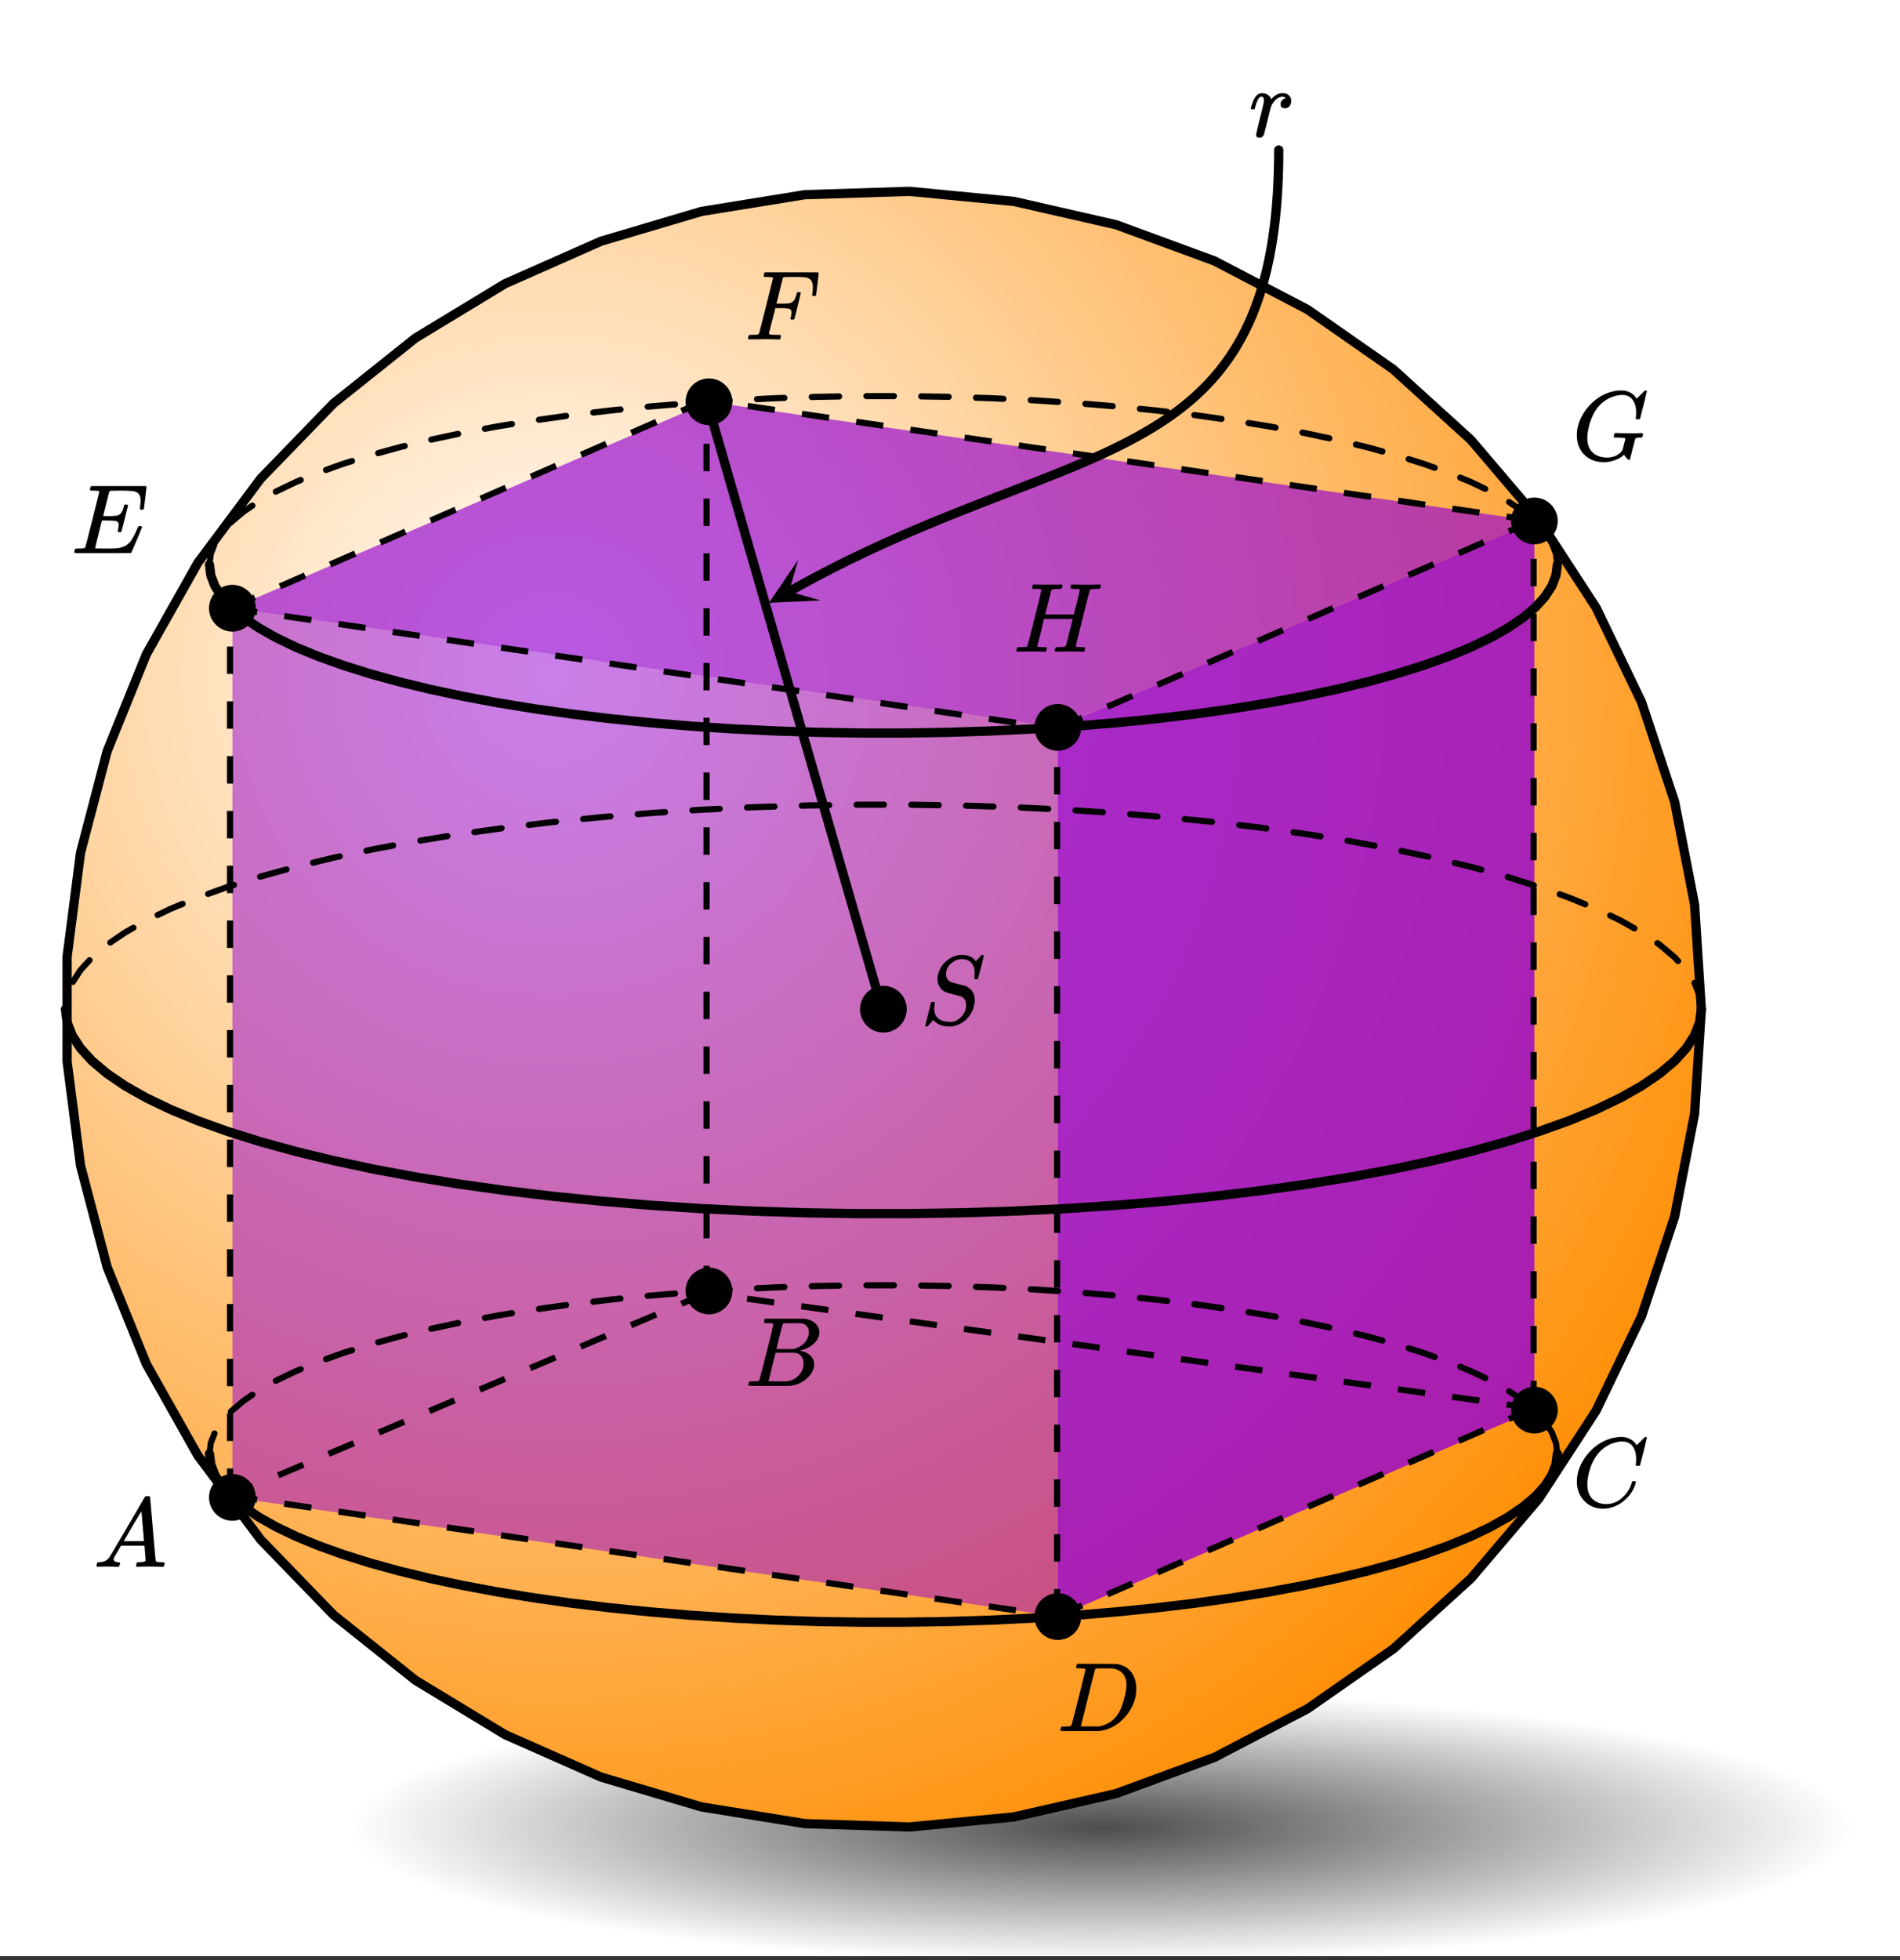 <svg xmlns="http://www.w3.org/2000/svg" xmlns:xlink="http://www.w3.org/1999/xlink" width="346.56" height="357.44" viewBox="0 0 259.92 268.08"><rect x="0" y="0" width="259.92" height="268.08" fill="#333333" stroke="none"/><defs><symbol overflow="visible" id="j"><path d="M7.453-7.016c0-.601-.156-1.07-.469-1.406-.304-.332-.746-.5-1.328-.5-.5 0-.98.203-1.437.61-.45.398-.672.874-.672 1.437 0 .281.066.523.203.719.145.199.328.328.547.39.031.024.344.11.937.266.602.156.91.234.922.234.125.043.29.137.5.282.54.386.813.96.813 1.718 0 .243-.04.493-.11.75-.043.25-.132.5-.265.75C6.53-.66 5.66.016 4.484.266a2.94 2.94 0 0 1-.468.03c-.887 0-1.579-.245-2.079-.734l-.125-.156-.39.422c-.25.281-.39.426-.422.438-.023.02-.063.03-.125.03C.758.297.703.259.703.189c0-.032.258-1.086.781-3.172.02-.051.11-.079.266-.079h.172c.05.043.078.075.078.094.008.012.004.086-.016.219a3.75 3.75 0 0 0-.062.688c.031.585.238 1.023.625 1.312.394.281.93.422 1.61.422.081 0 .19-.004.327-.016.414-.101.79-.328 1.125-.672.344-.351.555-.757.641-1.218.02-.07.031-.211.031-.422 0-.57-.234-.961-.703-1.172-.055-.008-.375-.094-.969-.25-.593-.156-.902-.242-.921-.266a1.704 1.704 0 0 1-.954-.672c-.242-.343-.359-.75-.359-1.218 0-.446.125-.91.375-1.391.258-.477.57-.848.938-1.11.457-.394 1.007-.644 1.656-.75a.582.582 0 0 1 .14-.015h.157c.925 0 1.582.293 1.968.875l.797-.875h.11c.125 0 .187.031.187.094 0 .062-.133.61-.39 1.64-.262 1.024-.407 1.547-.438 1.579-.023.023-.09.03-.203.03-.18 0-.266-.034-.266-.109 0-.05.004-.097.016-.14 0-.04.004-.133.016-.282.007-.156.015-.265.015-.328zm0 0"/></symbol><symbol overflow="visible" id="k"><path d="M.563 0C.5-.063.469-.11.469-.14c0-.04.015-.118.047-.235.03-.113.054-.18.078-.203L.64-.625h.203c.625-.02 1.082-.242 1.375-.672.05-.05.863-1.422 2.437-4.11A452.554 452.554 0 0 0 7.046-9.5c.052-.07.095-.113.126-.125.039-.02.144-.031.312-.031h.235c.05.086.078.133.078.14l.375 4.344c.25 2.906.383 4.375.406 4.406.04.094.332.141.875.141.094 0 .16.008.203.016.04 0 .07.011.094.03a.111.111 0 0 1 .047.095.983.983 0 0 1-.047.187 1.032 1.032 0 0 1-.078.25C9.648-.016 9.594 0 9.5 0c-.168 0-.438-.004-.813-.016-.374-.007-.671-.015-.89-.015-.844 0-1.399.011-1.656.031h-.172a.365.365 0 0 1-.094-.11c0-.019.016-.1.047-.25.031-.124.055-.195.078-.218l.047-.047h.281c.477-.008.766-.082.86-.219L7.03-2.875H3.813l-.454.781c-.324.543-.492.836-.5.875a.524.524 0 0 0-.046.203c0 .23.203.36.609.391.176 0 .265.047.265.14a.583.583 0 0 1-.046.188.754.754 0 0 1-.094.25C3.523-.016 3.473 0 3.39 0c-.157 0-.403-.004-.735-.016-.336-.007-.586-.015-.75-.015C1.258-.031.848-.02.672 0zm6.39-3.5c0-.102-.058-.805-.172-2.11-.105-1.3-.164-1.956-.172-1.968L6.25-7c-.148.242-.434.719-.86 1.438L4.189-3.5H6.952zm0 0"/></symbol><symbol overflow="visible" id="l"><path d="M3.89-8.469c0-.008-.007-.02-.015-.031a.084.084 0 0 0-.047-.016.311.311 0 0 1-.062-.03.156.156 0 0 0-.079-.017c-.03-.007-.062-.015-.093-.015h-.219a.516.516 0 0 0-.125-.016h-.531c-.043-.008-.074-.039-.094-.094-.012-.019-.008-.097.016-.234.039-.164.082-.258.125-.281h1.75c2.332 0 3.562.008 3.687.015.613.094 1.098.313 1.453.657.352.344.531.746.531 1.203 0 .312-.085.617-.25.906-.199.367-.515.695-.953.984-.437.293-.89.485-1.359.579l-.14.046c.593.086 1.07.293 1.437.625.363.336.547.747.547 1.235 0 .648-.297 1.258-.89 1.828a4.026 4.026 0 0 1-2.47 1.11C6.047-.005 5.098 0 3.266 0 1.46 0 .55-.008.53-.031.488-.051.47-.086.47-.141c0-.062.008-.125.031-.187.04-.164.086-.258.14-.281a.954.954 0 0 1 .204-.016h.078c.238 0 .504-.008.797-.031.133-.031.222-.086.265-.172.02-.031.344-1.274.97-3.735.624-2.468.937-3.769.937-3.906zm4.86 1.14c0-.312-.078-.57-.234-.78a1.131 1.131 0 0 0-.625-.438c-.063-.02-.48-.035-1.25-.047-.18 0-.368.008-.563.016h-.64c-.125.012-.211.043-.25.094-.024.043-.172.609-.454 1.703-.273 1.093-.414 1.672-.421 1.734h1.093c.727 0 1.145-.004 1.25-.016.375-.07.723-.222 1.047-.453.332-.226.586-.504.766-.828.187-.332.281-.66.281-.984zm-.734 4.235c0-.394-.106-.722-.313-.984a1.208 1.208 0 0 0-.797-.453c-.054-.008-.43-.016-1.125-.016-1.062 0-1.593.008-1.593.016 0 .023-.086.351-.25.984a121.9 121.9 0 0 0-.454 1.906l-.25.938c0 .043.051.062.157.062.113 0 .476.008 1.093.016.801 0 1.235-.004 1.297-.016.582-.062 1.098-.32 1.547-.78a2.279 2.279 0 0 0 .688-1.673zm0 0"/></symbol><symbol overflow="visible" id="m"><path d="M8.781-6.484c0-.75-.168-1.336-.5-1.766-.324-.426-.793-.64-1.406-.64-.48 0-.996.117-1.547.343-.969.418-1.73 1.117-2.281 2.094-.492.867-.805 1.887-.938 3.062V-3c0 1.031.336 1.773 1.016 2.219.438.304.969.453 1.594.453.343 0 .718-.07 1.125-.219.531-.219 1.008-.57 1.437-1.062.426-.5.723-1.04.89-1.625.032-.114.056-.18.079-.204.031-.019.102-.03.219-.03.187 0 .281.038.281.109 0 .023-.012.07-.031.14-.211.805-.64 1.524-1.297 2.156C6.773-.425 6.05-.016 5.25.173a3.756 3.756 0 0 1-.953.125C3.367.297 2.594.03 1.969-.5A3.566 3.566 0 0 1 .766-2.516a3.733 3.733 0 0 1-.094-.875c0-1.082.336-2.132 1.015-3.156a7.267 7.267 0 0 1 1.5-1.64 6.098 6.098 0 0 1 1.97-1.063c.53-.164 1.015-.25 1.452-.25.32 0 .508.008.563.016.539.093.992.32 1.36.671l.109.141c.05.074.097.137.14.188.04.054.067.078.078.078.032 0 .149-.114.36-.344.062-.05.129-.113.203-.188l.219-.218a.722.722 0 0 1 .14-.14l.203-.204h.079c.124 0 .187.031.187.094 0 .031-.148.648-.438 1.844a166.04 166.04 0 0 0-.484 1.89.239.239 0 0 1-.078.094.858.858 0 0 1-.234.016h-.204a.936.936 0 0 1-.093-.094c0-.008.008-.086.031-.235.02-.175.031-.375.031-.593zm0 0"/></symbol><symbol overflow="visible" id="n"><path d="M3.875-8.469c0-.008-.008-.02-.016-.031a.084.084 0 0 0-.046-.016c-.012-.007-.028-.02-.047-.03a.291.291 0 0 0-.094-.017c-.031-.007-.063-.015-.094-.015H3.36a.516.516 0 0 0-.125-.016h-.14c-.305 0-.465-.031-.485-.094-.011-.019-.007-.093.016-.218.05-.176.094-.274.125-.297h2.688c1.5 0 2.335.008 2.515.015.176 0 .36.028.547.079.707.156 1.27.527 1.688 1.109.425.586.64 1.313.64 2.188 0 .449-.055.89-.156 1.328-.262 1.011-.79 1.933-1.578 2.765-.906.93-1.946 1.485-3.11 1.672l-.187.031L3.187 0h-1.5C.883 0 .478-.02.47-.063v-.015C.445-.118.438-.141.438-.141c0-.02.015-.086.046-.203.04-.133.079-.21.11-.234.031-.031.133-.047.312-.047.239 0 .508-.008.813-.031.125-.031.207-.086.25-.172.031-.031.351-1.274.968-3.735.626-2.468.938-3.769.938-3.906zm5.61 2.14c0-.663-.18-1.19-.532-1.577-.355-.383-.844-.61-1.469-.672h-.593c-.157-.008-.305-.016-.438-.016-.137 0-.281.008-.437.016h-.563c-.125.012-.21.055-.25.125-.023.031-.351 1.328-.984 3.89-.637 2.555-.953 3.84-.953 3.86 0 .043.05.062.156.062h2.25c.851-.132 1.57-.492 2.156-1.078.32-.332.586-.71.797-1.14.207-.426.398-.993.578-1.704.188-.718.281-1.304.281-1.765zm0 0"/></symbol><symbol overflow="visible" id="o"><path d="M9.406-6.063c0-.093.016-.273.047-.546.031-.27.047-.442.047-.516 0-.395-.07-.691-.203-.89-.125-.208-.356-.352-.688-.438-.304-.063-.992-.094-2.062-.094-.774.012-1.172.024-1.203.031a.246.246 0 0 0-.14.125c-.013.032-.153.59-.423 1.672a61.232 61.232 0 0 0-.406 1.64c.195.013.41.016.64.016h.126c.582 0 1-.035 1.25-.109.257-.082.46-.285.609-.61.05-.1.117-.296.203-.577a.433.433 0 0 0 .016-.11c.008-.039.015-.066.015-.078 0-.008.004-.023.016-.047a.047.047 0 0 1 .047-.031.213.213 0 0 1 .078-.016h.234c.032 0 .055.008.079.016.019.012.03.023.03.031.009 0 .02.012.032.032a.09.09 0 0 0 .031.046l-.453 1.782c-.293 1.199-.453 1.808-.484 1.828-.024.023-.094.031-.219.031-.117 0-.184-.008-.203-.031-.055-.031-.059-.14-.016-.328.063-.239.094-.442.094-.61 0-.258-.09-.426-.266-.5-.168-.07-.609-.11-1.328-.11h-.703c-.055.188-.219.856-.5 2a93.385 93.385 0 0 0-.422 1.75c0 .044.051.063.156.063.102 0 .458.008 1.063.016.844 0 1.398-.008 1.672-.031.281-.02.55-.078.812-.172a2.23 2.23 0 0 0 1.094-.735c.29-.363.61-.957.953-1.78.094-.196.149-.302.172-.313.031-.02.098-.031.203-.031.102 0 .164.007.188.015.062.043.094.094.094.156C8.738-1.234 8.242-.07 8.203-.03 8.172-.008 6.883 0 4.343 0H.939C.613-.008.445-.031.438-.063v-.015C.425-.118.421-.141.421-.141c0-.02.008-.086.031-.203.04-.133.078-.21.11-.234.039-.031.144-.047.312-.047.238 0 .508-.008.813-.031.125-.031.207-.086.25-.172.019-.04.343-1.3.968-3.781.625-2.477.938-3.739.938-3.782 0-.062-.016-.093-.047-.093-.074-.02-.313-.04-.719-.063h-.422a.365.365 0 0 1-.094-.11c0-.03.016-.109.047-.234.032-.156.07-.25.125-.28h7.47c.062.062.093.116.093.155 0 .043-.059.547-.172 1.516-.117.969-.18 1.46-.188 1.469-.023.062-.109.093-.265.093H9.5c-.063-.05-.094-.093-.094-.125zm0 0"/></symbol><symbol overflow="visible" id="p"><path d="M2.5-.031c-.262 0-.59.008-.984.015H.64c-.106 0-.172-.02-.204-.062C.426-.118.422-.141.422-.141c0-.02.008-.086.031-.203.04-.133.078-.21.11-.234.039-.031.144-.047.312-.047.238 0 .508-.008.813-.031.125-.031.207-.086.25-.172.019-.04.343-1.3.968-3.781.625-2.477.938-3.739.938-3.782 0-.062-.016-.093-.047-.093-.074-.02-.313-.04-.719-.063h-.422a.365.365 0 0 1-.094-.11c0-.03.016-.109.047-.234.032-.156.07-.25.125-.28H10c.063.062.094.116.094.155 0 .043-.059.547-.172 1.516-.117.969-.18 1.46-.188 1.469-.023.062-.109.093-.265.093h-.172c-.063-.05-.094-.093-.094-.125v-.062a.255.255 0 0 0 .016-.094c.008-.05.015-.097.015-.14.04-.258.063-.52.063-.782 0-.656-.211-1.066-.625-1.234A1.896 1.896 0 0 0 8-8.515c-.25-.02-.762-.032-1.531-.032-.719.012-1.094.024-1.125.031-.074.024-.121.059-.14.11-.013.011-.165.601-.454 1.765l-.438 1.75h.75c.532-.007.829-.02.891-.03.29-.052.504-.145.64-.282.188-.164.345-.488.47-.969a.879.879 0 0 1 .03-.094c.009-.039.016-.066.016-.078 0-.008.004-.023.016-.047.008-.03.02-.046.031-.046.008-.008.024-.016.047-.016a.212.212 0 0 1 .078-.016h.266c.062.043.094.086.094.125 0 .032-.141.625-.422 1.782-.282 1.148-.434 1.734-.453 1.765-.012.063-.102.094-.266.094h-.156c-.063-.04-.102-.078-.11-.11 0-.03.016-.109.047-.234.063-.25.094-.46.094-.64 0-.27-.11-.438-.328-.5-.168-.063-.547-.094-1.14-.094h-.735l-.438 1.718c-.293 1.118-.437 1.7-.437 1.75 0 .055.031.09.094.11.101.055.472.078 1.109.078h.344c.05.055.078.094.078.125.008.023 0 .105-.031.25a.551.551 0 0 1-.125.25H4.53A44.823 44.823 0 0 0 2.5-.031zm0 0"/></symbol><symbol overflow="visible" id="q"><path d="M4.344.297c-1.063 0-1.946-.332-2.64-1C1.015-1.38.671-2.273.671-3.391c0-1.082.336-2.132 1.015-3.156a7.267 7.267 0 0 1 1.5-1.64 6.098 6.098 0 0 1 1.97-1.063c.53-.164 1.015-.25 1.452-.25.32 0 .508.008.563.016.539.093.992.32 1.36.671l.109.141c.05.074.097.137.14.188.04.054.067.078.078.078.032 0 .149-.114.36-.344.062-.05.129-.113.203-.188l.219-.218a.722.722 0 0 1 .14-.14l.203-.204h.079c.124 0 .187.031.187.094 0 .031-.148.648-.438 1.844a166.04 166.04 0 0 0-.484 1.89.239.239 0 0 1-.078.094.858.858 0 0 1-.234.016h-.204a.936.936 0 0 1-.093-.094c0-.008.008-.086.031-.235.02-.175.031-.375.031-.593 0-.75-.168-1.336-.5-1.766-.324-.426-.793-.64-1.406-.64-.48 0-.996.117-1.547.343-.898.375-1.617 1-2.156 1.875-.531.875-.883 1.934-1.047 3.172a6.995 6.995 0 0 0-.016.516c0 .511.086.96.266 1.343.414.813 1.18 1.25 2.297 1.313h.094c.476 0 .921-.098 1.328-.297.406-.207.687-.473.843-.797.02-.07.083-.32.188-.75.113-.426.172-.664.172-.719 0-.07-.063-.113-.188-.125a7.773 7.773 0 0 0-.796-.046h-.5a.365.365 0 0 1-.094-.11c0-.02.015-.101.047-.25a.673.673 0 0 1 .125-.265h.234c.352.023.984.03 1.89.03h.829c.32-.007.55-.015.687-.015.125 0 .188.04.188.11 0 .03-.008.101-.016.203a.73.73 0 0 0-.031.109l-.031.078c0 .012-.012.027-.032.047a.091.091 0 0 1-.046.047c-.012 0-.04.008-.079.015H9.36c-.18 0-.359.016-.546.047a.244.244 0 0 0-.157.141l-.047.172c-.03.125-.086.32-.156.578-.062.25-.121.477-.172.672a8.223 8.223 0 0 0-.094.344c-.023.117-.042.21-.062.28a1.165 1.165 0 0 1-.063.235c-.023.086-.039.153-.046.203a1.48 1.48 0 0 1-.047.141c-.012.055-.024.094-.032.125l-.03.078A.188.188 0 0 1 7.874 0a.084.084 0 0 1-.047.016c-.023 0-.047-.016-.078-.047-.086-.04-.195-.14-.328-.297a2.288 2.288 0 0 1-.281-.375c0-.008-.012-.004-.032.015a.358.358 0 0 1-.078.047c-.293.282-.683.508-1.172.672-.48.176-.984.266-1.515.266zm0 0"/></symbol><symbol overflow="visible" id="r"><path d="M11.75-9.203c.094 0 .148.012.172.031.031.024.047.059.047.11 0 .054-.008.117-.016.187-.055.156-.101.246-.14.266h-.094c-.031 0-.07.007-.11.015H11.375c-.469.012-.742.043-.813.094a.217.217 0 0 0-.093.094c-.031.054-.36 1.328-.985 3.828S8.547-.812 8.547-.781c0 .062.02.094.062.094.07.03.313.054.72.062h.421a.38.38 0 0 1 .063.125c.007.012.003.094-.016.25a.69.69 0 0 1-.14.25h-.204c-.336-.02-.937-.031-1.812-.031-.22 0-.524.008-.907.015h-.843c-.157 0-.235-.035-.235-.109 0-.008.004-.035.016-.078a.644.644 0 0 1 .031-.125c.04-.164.086-.258.14-.281a.954.954 0 0 1 .204-.016h.078c.238 0 .508-.008.813-.031.125-.031.207-.086.25-.172.03-.04.19-.649.484-1.828.3-1.176.453-1.781.453-1.813 0-.008-.656-.015-1.969-.015H4.203l-.437 1.828c-.313 1.21-.47 1.836-.47 1.875 0 .054.017.086.048.094.062.03.304.054.734.062H4.5c.05.063.078.105.078.125 0 .012-.012.094-.031.25a.69.69 0 0 1-.14.25h-.204c-.336-.02-.933-.031-1.797-.031-.23 0-.539.008-.922.015H.641C.492-.016.42-.055.42-.14c0-.007.009-.07.032-.187.05-.164.098-.258.14-.281a.954.954 0 0 1 .204-.016h.078c.238 0 .508-.008.813-.031.125-.031.207-.086.25-.172.03-.031.351-1.274.968-3.735.625-2.468.938-3.769.938-3.906 0-.008-.008-.02-.016-.031a.084.084 0 0 0-.047-.016c-.011-.007-.027-.02-.047-.03a.291.291 0 0 0-.093-.017c-.032-.007-.063-.015-.094-.015H3.343a.582.582 0 0 0-.14-.016h-.531c-.043-.008-.07-.039-.078-.094-.024-.019-.016-.097.015-.234.032-.156.067-.25.11-.281h.234c.363.012.973.015 1.828.015h.89c.384-.007.665-.015.845-.015.113 0 .18.031.203.094.02.023.015.101-.016.234-.043.156-.09.246-.14.266h-.094c-.024 0-.055.007-.094.015H6.14c-.48.012-.757.043-.827.094a.53.53 0 0 0-.094.094c-.032.043-.18.594-.438 1.656-.062.242-.133.508-.203.797-.062.281-.117.492-.156.625l-.047.203c0 .023.648.031 1.953.031h1.953l.016-.047c0-.02.14-.57.422-1.656.25-1.031.375-1.582.375-1.656 0-.02-.012-.035-.031-.047A.115.115 0 0 0 9-8.547a.231.231 0 0 0-.078-.015.516.516 0 0 0-.125-.016h-.14a.957.957 0 0 0-.173-.016h-.171c-.325 0-.485-.039-.485-.125 0-.187.031-.32.094-.406.02-.05.094-.078.219-.078.164 0 .437.008.812.015a33.553 33.553 0 0 0 2.016 0c.375-.007.633-.015.781-.015zm0 0"/></symbol><symbol overflow="visible" id="s"><path d="M1.453.14a.578.578 0 0 1-.328-.093C1.039-.016 1-.102 1-.22c0-.125.176-.898.531-2.328.364-1.426.547-2.223.547-2.39 0-.352-.121-.532-.36-.532a.35.35 0 0 0-.25.11c-.218.168-.433.664-.64 1.484 0 .012-.008.027-.015.047a.188.188 0 0 1-.032.047l-.015.015c-.012.012-.028.016-.047.016h-.36C.305-3.8.281-3.844.281-3.875c0-.07.055-.281.172-.625.176-.52.379-.898.61-1.14.218-.208.457-.313.718-.313.352 0 .64.086.86.25.195.156.328.312.39.469.02.054.035.086.047.093a.468.468 0 0 0 .11-.109c.332-.363.71-.594 1.14-.688.05-.007.164-.015.344-.015.332 0 .601.101.812.297.207.187.313.445.313.765 0 .282-.078.524-.234.72a.776.776 0 0 1-.625.28.661.661 0 0 1-.438-.14.521.521 0 0 1-.156-.39c0-.438.25-.724.75-.86-.2-.125-.36-.188-.485-.188a1.06 1.06 0 0 0-.53.14c-.306.15-.59.434-.86.86a2.336 2.336 0 0 0-.203.453c-.043.149-.196.746-.454 1.797-.304 1.25-.48 1.918-.53 2a.6.6 0 0 1-.579.36zm0 0"/></symbol><clipPath id="a"><path d="M0 0h259.922v267.492H0zm0 0"/></clipPath><clipPath id="b"><path d="M46 231h210v36.492H46zm0 0"/></clipPath><clipPath id="c"><path d="M255.121 249.898l-.86-2.386-2.558-2.344-4.215-2.27-5.808-2.152-7.301-2.004-8.672-1.816-9.906-1.61-10.977-1.367-11.867-1.105-12.559-.824-13.046-.532-13.32-.23-13.376.078-13.21.379-12.829.68-12.238.968-11.442 1.239-10.464 1.492-9.309 1.715-8.004 1.914-6.566 2.082-5.024 2.218-3.394 2.309-1.711 2.371v2.39l1.71 2.372 3.395 2.308 5.024 2.215 6.566 2.082 8.004 1.918 9.309 1.715 10.465 1.492 11.44 1.239 12.24.964 12.827.68 13.211.383 13.375.078 13.32-.23 13.047-.532 12.559-.828 11.867-1.105 10.977-1.367 9.906-1.606 8.672-1.82 7.3-2 5.81-2.156 4.214-2.266 2.559-2.348.86-2.383"/></clipPath><radialGradient id="d" gradientUnits="userSpaceOnUse" cx=".5" cy=".5" fx=".5" fy=".5" r=".5" gradientTransform="matrix(208.655 0 0 37.279 46.464 231.258)"><stop offset="0" stop-color="#4d4d4d"/><stop offset=".004" stop-color="#4e4e4e"/><stop offset=".008" stop-color="#4f4f4f"/><stop offset=".012" stop-color="#4f4f4f"/><stop offset=".016" stop-color="#505050"/><stop offset=".02" stop-color="#515151"/><stop offset=".023" stop-color="#525252"/><stop offset=".027" stop-color="#525252"/><stop offset=".031" stop-color="#535353"/><stop offset=".035" stop-color="#545454"/><stop offset=".039" stop-color="#545454"/><stop offset=".043" stop-color="#555"/><stop offset=".047" stop-color="#565656"/><stop offset=".051" stop-color="#565656"/><stop offset=".055" stop-color="#575757"/><stop offset=".059" stop-color="#585858"/><stop offset=".063" stop-color="#585858"/><stop offset=".066" stop-color="#595959"/><stop offset=".07" stop-color="#5a5a5a"/><stop offset=".074" stop-color="#5b5b5b"/><stop offset=".078" stop-color="#5b5b5b"/><stop offset=".082" stop-color="#5c5c5c"/><stop offset=".086" stop-color="#5d5d5d"/><stop offset=".09" stop-color="#5d5d5d"/><stop offset=".094" stop-color="#5e5e5e"/><stop offset=".098" stop-color="#5f5f5f"/><stop offset=".102" stop-color="#5f5f5f"/><stop offset=".105" stop-color="#606060"/><stop offset=".109" stop-color="#616161"/><stop offset=".113" stop-color="#626262"/><stop offset=".117" stop-color="#626262"/><stop offset=".121" stop-color="#636363"/><stop offset=".125" stop-color="#646464"/><stop offset=".129" stop-color="#646464"/><stop offset=".133" stop-color="#656565"/><stop offset=".137" stop-color="#666"/><stop offset=".141" stop-color="#666"/><stop offset=".145" stop-color="#676767"/><stop offset=".148" stop-color="#686868"/><stop offset=".152" stop-color="#686868"/><stop offset=".156" stop-color="#696969"/><stop offset=".16" stop-color="#6a6a6a"/><stop offset=".164" stop-color="#6b6b6b"/><stop offset=".168" stop-color="#6b6b6b"/><stop offset=".172" stop-color="#6c6c6c"/><stop offset=".176" stop-color="#6d6d6d"/><stop offset=".18" stop-color="#6d6d6d"/><stop offset=".184" stop-color="#6e6e6e"/><stop offset=".188" stop-color="#6f6f6f"/><stop offset=".191" stop-color="#6f6f6f"/><stop offset=".195" stop-color="#707070"/><stop offset=".199" stop-color="#717171"/><stop offset=".203" stop-color="#727272"/><stop offset=".207" stop-color="#727272"/><stop offset=".211" stop-color="#737373"/><stop offset=".215" stop-color="#747474"/><stop offset=".219" stop-color="#747474"/><stop offset=".223" stop-color="#757575"/><stop offset=".227" stop-color="#767676"/><stop offset=".23" stop-color="#767676"/><stop offset=".234" stop-color="#777"/><stop offset=".238" stop-color="#787878"/><stop offset=".242" stop-color="#787878"/><stop offset=".246" stop-color="#797979"/><stop offset=".25" stop-color="#7a7a7a"/><stop offset=".254" stop-color="#7b7b7b"/><stop offset=".258" stop-color="#7b7b7b"/><stop offset=".262" stop-color="#7c7c7c"/><stop offset=".266" stop-color="#7d7d7d"/><stop offset=".27" stop-color="#7d7d7d"/><stop offset=".273" stop-color="#7e7e7e"/><stop offset=".277" stop-color="#7f7f7f"/><stop offset=".281" stop-color="#7f7f7f"/><stop offset=".285" stop-color="gray"/><stop offset=".289" stop-color="#818181"/><stop offset=".293" stop-color="#818181"/><stop offset=".297" stop-color="#828282"/><stop offset=".301" stop-color="#838383"/><stop offset=".305" stop-color="#848484"/><stop offset=".309" stop-color="#848484"/><stop offset=".313" stop-color="#858585"/><stop offset=".316" stop-color="#868686"/><stop offset=".32" stop-color="#868686"/><stop offset=".324" stop-color="#878787"/><stop offset=".328" stop-color="#888"/><stop offset=".332" stop-color="#888"/><stop offset=".336" stop-color="#898989"/><stop offset=".34" stop-color="#8a8a8a"/><stop offset=".344" stop-color="#8b8b8b"/><stop offset=".348" stop-color="#8b8b8b"/><stop offset=".352" stop-color="#8c8c8c"/><stop offset=".355" stop-color="#8d8d8d"/><stop offset=".359" stop-color="#8d8d8d"/><stop offset=".363" stop-color="#8e8e8e"/><stop offset=".367" stop-color="#8f8f8f"/><stop offset=".371" stop-color="#8f8f8f"/><stop offset=".375" stop-color="#909090"/><stop offset=".379" stop-color="#919191"/><stop offset=".383" stop-color="#919191"/><stop offset=".387" stop-color="#929292"/><stop offset=".391" stop-color="#939393"/><stop offset=".395" stop-color="#949494"/><stop offset=".398" stop-color="#949494"/><stop offset=".402" stop-color="#959595"/><stop offset=".406" stop-color="#969696"/><stop offset=".41" stop-color="#969696"/><stop offset=".414" stop-color="#979797"/><stop offset=".418" stop-color="#989898"/><stop offset=".422" stop-color="#989898"/><stop offset=".426" stop-color="#999"/><stop offset=".43" stop-color="#9a9a9a"/><stop offset=".434" stop-color="#9b9b9b"/><stop offset=".438" stop-color="#9b9b9b"/><stop offset=".441" stop-color="#9c9c9c"/><stop offset=".445" stop-color="#9d9d9d"/><stop offset=".449" stop-color="#9d9d9d"/><stop offset=".453" stop-color="#9e9e9e"/><stop offset=".457" stop-color="#9f9f9f"/><stop offset=".461" stop-color="#9f9f9f"/><stop offset=".465" stop-color="#a0a0a0"/><stop offset=".469" stop-color="#a1a1a1"/><stop offset=".473" stop-color="#a1a1a1"/><stop offset=".477" stop-color="#a2a2a2"/><stop offset=".48" stop-color="#a3a3a3"/><stop offset=".484" stop-color="#a4a4a4"/><stop offset=".488" stop-color="#a4a4a4"/><stop offset=".492" stop-color="#a5a5a5"/><stop offset=".496" stop-color="#a6a6a6"/><stop offset=".5" stop-color="#a6a6a6"/><stop offset=".504" stop-color="#a7a7a7"/><stop offset=".508" stop-color="#a8a8a8"/><stop offset=".512" stop-color="#a8a8a8"/><stop offset=".516" stop-color="#a9a9a9"/><stop offset=".52" stop-color="#aaa"/><stop offset=".523" stop-color="#ababab"/><stop offset=".527" stop-color="#ababab"/><stop offset=".531" stop-color="#acacac"/><stop offset=".535" stop-color="#adadad"/><stop offset=".539" stop-color="#adadad"/><stop offset=".543" stop-color="#aeaeae"/><stop offset=".547" stop-color="#afafaf"/><stop offset=".551" stop-color="#afafaf"/><stop offset=".555" stop-color="#b0b0b0"/><stop offset=".559" stop-color="#b1b1b1"/><stop offset=".563" stop-color="#b1b1b1"/><stop offset=".566" stop-color="#b2b2b2"/><stop offset=".57" stop-color="#b3b3b3"/><stop offset=".574" stop-color="#b4b4b4"/><stop offset=".578" stop-color="#b4b4b4"/><stop offset=".582" stop-color="#b5b5b5"/><stop offset=".586" stop-color="#b6b6b6"/><stop offset=".59" stop-color="#b6b6b6"/><stop offset=".594" stop-color="#b7b7b7"/><stop offset=".598" stop-color="#b8b8b8"/><stop offset=".602" stop-color="#b8b8b8"/><stop offset=".605" stop-color="#b9b9b9"/><stop offset=".609" stop-color="#bababa"/><stop offset=".613" stop-color="#bbb"/><stop offset=".617" stop-color="#bbb"/><stop offset=".621" stop-color="#bcbcbc"/><stop offset=".625" stop-color="#bdbdbd"/><stop offset=".629" stop-color="#bdbdbd"/><stop offset=".633" stop-color="#bebebe"/><stop offset=".637" stop-color="#bfbfbf"/><stop offset=".641" stop-color="#bfbfbf"/><stop offset=".645" stop-color="silver"/><stop offset=".648" stop-color="#c1c1c1"/><stop offset=".652" stop-color="#c1c1c1"/><stop offset=".656" stop-color="#c2c2c2"/><stop offset=".66" stop-color="#c3c3c3"/><stop offset=".664" stop-color="#c4c4c4"/><stop offset=".668" stop-color="#c4c4c4"/><stop offset=".672" stop-color="#c5c5c5"/><stop offset=".676" stop-color="#c6c6c6"/><stop offset=".68" stop-color="#c6c6c6"/><stop offset=".684" stop-color="#c7c7c7"/><stop offset=".688" stop-color="#c8c8c8"/><stop offset=".691" stop-color="#c8c8c8"/><stop offset=".695" stop-color="#c9c9c9"/><stop offset=".699" stop-color="#cacaca"/><stop offset=".703" stop-color="#cbcbcb"/><stop offset=".707" stop-color="#cbcbcb"/><stop offset=".711" stop-color="#ccc"/><stop offset=".715" stop-color="#cdcdcd"/><stop offset=".719" stop-color="#cdcdcd"/><stop offset=".723" stop-color="#cecece"/><stop offset=".727" stop-color="#cfcfcf"/><stop offset=".73" stop-color="#cfcfcf"/><stop offset=".734" stop-color="#d0d0d0"/><stop offset=".738" stop-color="#d1d1d1"/><stop offset=".742" stop-color="#d1d1d1"/><stop offset=".746" stop-color="#d2d2d2"/><stop offset=".75" stop-color="#d3d3d3"/><stop offset=".754" stop-color="#d4d4d4"/><stop offset=".758" stop-color="#d4d4d4"/><stop offset=".762" stop-color="#d5d5d5"/><stop offset=".766" stop-color="#d6d6d6"/><stop offset=".77" stop-color="#d6d6d6"/><stop offset=".773" stop-color="#d7d7d7"/><stop offset=".777" stop-color="#d8d8d8"/><stop offset=".781" stop-color="#d8d8d8"/><stop offset=".785" stop-color="#d9d9d9"/><stop offset=".789" stop-color="#dadada"/><stop offset=".793" stop-color="#dadada"/><stop offset=".797" stop-color="#dbdbdb"/><stop offset=".801" stop-color="#dcdcdc"/><stop offset=".805" stop-color="#ddd"/><stop offset=".809" stop-color="#ddd"/><stop offset=".813" stop-color="#dedede"/><stop offset=".816" stop-color="#dfdfdf"/><stop offset=".82" stop-color="#dfdfdf"/><stop offset=".824" stop-color="#e0e0e0"/><stop offset=".828" stop-color="#e1e1e1"/><stop offset=".832" stop-color="#e1e1e1"/><stop offset=".836" stop-color="#e2e2e2"/><stop offset=".84" stop-color="#e3e3e3"/><stop offset=".844" stop-color="#e4e4e4"/><stop offset=".848" stop-color="#e4e4e4"/><stop offset=".852" stop-color="#e5e5e5"/><stop offset=".855" stop-color="#e6e6e6"/><stop offset=".859" stop-color="#e6e6e6"/><stop offset=".863" stop-color="#e7e7e7"/><stop offset=".867" stop-color="#e8e8e8"/><stop offset=".871" stop-color="#e8e8e8"/><stop offset=".875" stop-color="#e9e9e9"/><stop offset=".879" stop-color="#eaeaea"/><stop offset=".883" stop-color="#eaeaea"/><stop offset=".887" stop-color="#ebebeb"/><stop offset=".891" stop-color="#ececec"/><stop offset=".895" stop-color="#ededed"/><stop offset=".898" stop-color="#ededed"/><stop offset=".902" stop-color="#eee"/><stop offset=".906" stop-color="#efefef"/><stop offset=".91" stop-color="#efefef"/><stop offset=".914" stop-color="#f0f0f0"/><stop offset=".918" stop-color="#f1f1f1"/><stop offset=".922" stop-color="#f1f1f1"/><stop offset=".926" stop-color="#f2f2f2"/><stop offset=".93" stop-color="#f3f3f3"/><stop offset=".934" stop-color="#f4f4f4"/><stop offset=".938" stop-color="#f4f4f4"/><stop offset=".941" stop-color="#f5f5f5"/><stop offset=".945" stop-color="#f6f6f6"/><stop offset=".949" stop-color="#f6f6f6"/><stop offset=".953" stop-color="#f7f7f7"/><stop offset=".957" stop-color="#f8f8f8"/><stop offset=".961" stop-color="#f8f8f8"/><stop offset=".965" stop-color="#f9f9f9"/><stop offset=".969" stop-color="#fafafa"/><stop offset=".973" stop-color="#fafafa"/><stop offset=".977" stop-color="#fbfbfb"/><stop offset=".98" stop-color="#fcfcfc"/><stop offset=".984" stop-color="#fdfdfd"/><stop offset=".988" stop-color="#fdfdfd"/><stop offset=".992" stop-color="#fefefe"/><stop offset=".996" stop-color="#fff"/><stop offset="1" stop-color="#fff"/></radialGradient><clipPath id="e"><path d="M9 26h224v224H9zm0 0"/></clipPath><clipPath id="f"><path d="M232.742 138.004l-.922-14.309-2.738-14.074-4.52-13.61-6.218-12.917-7.824-12.016-9.293-10.918-10.614-9.64-11.761-8.204-12.711-6.632-13.457-4.95-13.98-3.191-14.27-1.375-14.332.457-14.153 2.29-13.746 4.077-13.113 5.805-12.262 7.433-11.207 8.942-9.976 10.297L27.07 76.96l-7.039 12.492-5.379 13.293-3.636 13.867-1.836 14.223v14.336l1.836 14.223 3.636 13.867 5.38 13.289 7.038 12.496 8.575 11.488 9.976 10.3 11.207 8.942 12.262 7.434 13.113 5.8 13.746 4.083 14.153 2.289 14.332.457 14.27-1.375 13.98-3.192 13.457-4.953 12.71-6.632 11.762-8.204 10.614-9.636 9.293-10.918 7.824-12.02 6.219-12.918 4.519-13.605 2.738-14.075.922-14.308"/></clipPath><radialGradient id="g" gradientUnits="userSpaceOnUse" cx=".3" cy=".3" fx=".3" fy=".3" r=".8" gradientTransform="matrix(223.559 0 0 223.674 9.181 26.166)"><stop offset="0" stop-color="#fff"/><stop offset=".004" stop-color="#fffefe"/><stop offset=".008" stop-color="#fffefd"/><stop offset=".012" stop-color="#fffdfc"/><stop offset=".016" stop-color="#fffdfb"/><stop offset=".02" stop-color="#fffdfa"/><stop offset=".023" stop-color="#fffcf9"/><stop offset=".027" stop-color="#fffcf8"/><stop offset=".031" stop-color="#fffbf7"/><stop offset=".035" stop-color="#fffbf6"/><stop offset=".039" stop-color="#fffaf5"/><stop offset=".043" stop-color="#fffaf4"/><stop offset=".047" stop-color="#fff9f3"/><stop offset=".051" stop-color="#fff9f2"/><stop offset=".055" stop-color="#fff8f1"/><stop offset=".059" stop-color="#fff8f0"/><stop offset=".063" stop-color="#fff8ef"/><stop offset=".066" stop-color="#fff7ee"/><stop offset=".07" stop-color="#fff7ed"/><stop offset=".074" stop-color="#fff6ec"/><stop offset=".078" stop-color="#fff6eb"/><stop offset=".082" stop-color="#fff5ea"/><stop offset=".086" stop-color="#fff5e9"/><stop offset=".09" stop-color="#fff4e8"/><stop offset=".094" stop-color="#fff4e7"/><stop offset=".098" stop-color="#fff4e6"/><stop offset=".102" stop-color="#fff3e5"/><stop offset=".105" stop-color="#fff3e4"/><stop offset=".109" stop-color="#fff2e3"/><stop offset=".113" stop-color="#fff2e2"/><stop offset=".117" stop-color="#fff1e1"/><stop offset=".121" stop-color="#fff1e0"/><stop offset=".125" stop-color="#fff0df"/><stop offset=".129" stop-color="#fff0de"/><stop offset=".133" stop-color="#ffefdd"/><stop offset=".137" stop-color="#ffefdc"/><stop offset=".141" stop-color="#ffefdb"/><stop offset=".145" stop-color="#ffeeda"/><stop offset=".148" stop-color="#ffeed9"/><stop offset=".152" stop-color="#ffedd8"/><stop offset=".156" stop-color="#ffedd7"/><stop offset=".16" stop-color="#ffecd6"/><stop offset=".164" stop-color="#ffecd5"/><stop offset=".168" stop-color="#ffebd4"/><stop offset=".172" stop-color="#ffebd3"/><stop offset=".176" stop-color="#ffebd2"/><stop offset=".18" stop-color="#ffead1"/><stop offset=".184" stop-color="#ffead0"/><stop offset=".188" stop-color="#ffe9cf"/><stop offset=".191" stop-color="#ffe9ce"/><stop offset=".195" stop-color="#ffe8cd"/><stop offset=".199" stop-color="#ffe8cc"/><stop offset=".203" stop-color="#ffe7cb"/><stop offset=".207" stop-color="#ffe7ca"/><stop offset=".211" stop-color="#ffe7c9"/><stop offset=".215" stop-color="#ffe6c8"/><stop offset=".219" stop-color="#ffe6c7"/><stop offset=".223" stop-color="#ffe5c6"/><stop offset=".227" stop-color="#ffe5c5"/><stop offset=".23" stop-color="bisque"/><stop offset=".234" stop-color="#ffe4c3"/><stop offset=".238" stop-color="#ffe3c2"/><stop offset=".242" stop-color="#ffe3c1"/><stop offset=".246" stop-color="#ffe2c0"/><stop offset=".25" stop-color="#ffe2bf"/><stop offset=".254" stop-color="#ffe2be"/><stop offset=".258" stop-color="#ffe1bd"/><stop offset=".262" stop-color="#ffe1bc"/><stop offset=".266" stop-color="#ffe0bb"/><stop offset=".27" stop-color="#ffe0ba"/><stop offset=".273" stop-color="#ffdfb9"/><stop offset=".277" stop-color="#ffdfb8"/><stop offset=".281" stop-color="#ffdeb7"/><stop offset=".285" stop-color="#ffdeb6"/><stop offset=".289" stop-color="#ffdeb5"/><stop offset=".293" stop-color="#ffddb4"/><stop offset=".297" stop-color="#ffddb3"/><stop offset=".301" stop-color="#ffdcb2"/><stop offset=".305" stop-color="#ffdcb1"/><stop offset=".309" stop-color="#ffdbb0"/><stop offset=".313" stop-color="#ffdbaf"/><stop offset=".316" stop-color="#ffdaae"/><stop offset=".32" stop-color="#ffdaad"/><stop offset=".324" stop-color="#ffd9ac"/><stop offset=".328" stop-color="#ffd9ab"/><stop offset=".332" stop-color="#ffd9aa"/><stop offset=".336" stop-color="#ffd8a9"/><stop offset=".34" stop-color="#ffd8a8"/><stop offset=".344" stop-color="#ffd7a7"/><stop offset=".348" stop-color="#ffd7a6"/><stop offset=".352" stop-color="#ffd6a5"/><stop offset=".355" stop-color="#ffd6a4"/><stop offset=".359" stop-color="#ffd5a3"/><stop offset=".363" stop-color="#ffd5a2"/><stop offset=".367" stop-color="#ffd5a1"/><stop offset=".371" stop-color="#ffd4a0"/><stop offset=".375" stop-color="#ffd49f"/><stop offset=".379" stop-color="#ffd39e"/><stop offset=".383" stop-color="#ffd39d"/><stop offset=".387" stop-color="#ffd29c"/><stop offset=".391" stop-color="#ffd29b"/><stop offset=".395" stop-color="#ffd19a"/><stop offset=".398" stop-color="#ffd199"/><stop offset=".402" stop-color="#ffd198"/><stop offset=".406" stop-color="#ffd097"/><stop offset=".41" stop-color="#ffd096"/><stop offset=".414" stop-color="#ffcf95"/><stop offset=".418" stop-color="#ffcf94"/><stop offset=".422" stop-color="#ffce93"/><stop offset=".426" stop-color="#ffce92"/><stop offset=".43" stop-color="#ffcd91"/><stop offset=".434" stop-color="#ffcd90"/><stop offset=".438" stop-color="#ffcc8f"/><stop offset=".441" stop-color="#ffcc8e"/><stop offset=".445" stop-color="#ffcc8d"/><stop offset=".449" stop-color="#ffcb8c"/><stop offset=".453" stop-color="#ffcb8b"/><stop offset=".457" stop-color="#ffca8a"/><stop offset=".461" stop-color="#ffca89"/><stop offset=".465" stop-color="#ffc988"/><stop offset=".469" stop-color="#ffc987"/><stop offset=".473" stop-color="#ffc886"/><stop offset=".477" stop-color="#ffc885"/><stop offset=".48" stop-color="#ffc884"/><stop offset=".484" stop-color="#ffc783"/><stop offset=".488" stop-color="#ffc782"/><stop offset=".492" stop-color="#ffc681"/><stop offset=".496" stop-color="#ffc680"/><stop offset=".5" stop-color="#ffc57f"/><stop offset=".504" stop-color="#ffc57e"/><stop offset=".508" stop-color="#ffc47d"/><stop offset=".512" stop-color="#ffc47c"/><stop offset=".516" stop-color="#ffc37b"/><stop offset=".52" stop-color="#ffc37a"/><stop offset=".523" stop-color="#ffc379"/><stop offset=".527" stop-color="#ffc278"/><stop offset=".531" stop-color="#ffc277"/><stop offset=".535" stop-color="#ffc176"/><stop offset=".539" stop-color="#ffc175"/><stop offset=".543" stop-color="#ffc074"/><stop offset=".547" stop-color="#ffc073"/><stop offset=".551" stop-color="#ffbf72"/><stop offset=".555" stop-color="#ffbf71"/><stop offset=".559" stop-color="#ffbf70"/><stop offset=".563" stop-color="#ffbe6f"/><stop offset=".566" stop-color="#ffbe6e"/><stop offset=".57" stop-color="#ffbd6d"/><stop offset=".574" stop-color="#ffbd6c"/><stop offset=".578" stop-color="#ffbc6b"/><stop offset=".582" stop-color="#ffbc6a"/><stop offset=".586" stop-color="#ffbb69"/><stop offset=".59" stop-color="#ffbb68"/><stop offset=".594" stop-color="#ffba67"/><stop offset=".598" stop-color="#ffba66"/><stop offset=".602" stop-color="#ffba65"/><stop offset=".605" stop-color="#ffb964"/><stop offset=".609" stop-color="#ffb963"/><stop offset=".613" stop-color="#ffb862"/><stop offset=".617" stop-color="#ffb861"/><stop offset=".621" stop-color="#ffb760"/><stop offset=".625" stop-color="#ffb75f"/><stop offset=".629" stop-color="#ffb65e"/><stop offset=".633" stop-color="#ffb65d"/><stop offset=".637" stop-color="#ffb65c"/><stop offset=".641" stop-color="#ffb55b"/><stop offset=".645" stop-color="#ffb55a"/><stop offset=".648" stop-color="#ffb459"/><stop offset=".652" stop-color="#ffb458"/><stop offset=".656" stop-color="#ffb357"/><stop offset=".66" stop-color="#ffb356"/><stop offset=".664" stop-color="#ffb255"/><stop offset=".668" stop-color="#ffb254"/><stop offset=".672" stop-color="#ffb253"/><stop offset=".676" stop-color="#ffb152"/><stop offset=".68" stop-color="#ffb151"/><stop offset=".684" stop-color="#ffb050"/><stop offset=".688" stop-color="#ffb04f"/><stop offset=".691" stop-color="#ffaf4e"/><stop offset=".695" stop-color="#ffaf4d"/><stop offset=".699" stop-color="#ffae4c"/><stop offset=".703" stop-color="#ffae4b"/><stop offset=".707" stop-color="#ffad4a"/><stop offset=".711" stop-color="#ffad49"/><stop offset=".715" stop-color="#ffad48"/><stop offset=".719" stop-color="#ffac47"/><stop offset=".723" stop-color="#ffac46"/><stop offset=".727" stop-color="#ffab45"/><stop offset=".73" stop-color="#ffab44"/><stop offset=".734" stop-color="#ffaa43"/><stop offset=".738" stop-color="#ffaa42"/><stop offset=".742" stop-color="#ffa941"/><stop offset=".746" stop-color="#ffa940"/><stop offset=".75" stop-color="#ffa93f"/><stop offset=".754" stop-color="#ffa83e"/><stop offset=".758" stop-color="#ffa83d"/><stop offset=".762" stop-color="#ffa73c"/><stop offset=".766" stop-color="#ffa73b"/><stop offset=".77" stop-color="#ffa63a"/><stop offset=".773" stop-color="#ffa639"/><stop offset=".777" stop-color="#ffa538"/><stop offset=".781" stop-color="#ffa537"/><stop offset=".785" stop-color="#ffa436"/><stop offset=".789" stop-color="#ffa435"/><stop offset=".793" stop-color="#ffa434"/><stop offset=".797" stop-color="#ffa333"/><stop offset=".801" stop-color="#ffa332"/><stop offset=".805" stop-color="#ffa231"/><stop offset=".809" stop-color="#ffa230"/><stop offset=".813" stop-color="#ffa12f"/><stop offset=".816" stop-color="#ffa12e"/><stop offset=".82" stop-color="#ffa02d"/><stop offset=".824" stop-color="#ffa02c"/><stop offset=".828" stop-color="#ffa02b"/><stop offset=".832" stop-color="#ff9f2a"/><stop offset=".836" stop-color="#ff9f29"/><stop offset=".84" stop-color="#ff9e28"/><stop offset=".844" stop-color="#ff9e27"/><stop offset=".848" stop-color="#ff9d26"/><stop offset=".852" stop-color="#ff9d25"/><stop offset=".855" stop-color="#ff9c24"/><stop offset=".859" stop-color="#ff9c23"/><stop offset=".863" stop-color="#ff9b22"/><stop offset=".867" stop-color="#ff9b21"/><stop offset=".871" stop-color="#ff9b20"/><stop offset=".875" stop-color="#ff9a1f"/><stop offset=".879" stop-color="#ff9a1e"/><stop offset=".883" stop-color="#ff991d"/><stop offset=".887" stop-color="#ff991c"/><stop offset=".891" stop-color="#ff981b"/><stop offset=".895" stop-color="#ff981a"/><stop offset=".898" stop-color="#ff9719"/><stop offset=".902" stop-color="#ff9718"/><stop offset=".906" stop-color="#ff9717"/><stop offset=".91" stop-color="#ff9616"/><stop offset=".914" stop-color="#ff9615"/><stop offset=".918" stop-color="#ff9514"/><stop offset=".922" stop-color="#ff9513"/><stop offset=".926" stop-color="#ff9412"/><stop offset=".93" stop-color="#ff9411"/><stop offset=".934" stop-color="#ff9310"/><stop offset=".938" stop-color="#ff930f"/><stop offset=".941" stop-color="#ff930e"/><stop offset=".945" stop-color="#ff920d"/><stop offset=".949" stop-color="#ff920c"/><stop offset=".953" stop-color="#ff910b"/><stop offset=".957" stop-color="#ff910a"/><stop offset=".961" stop-color="#ff9009"/><stop offset=".965" stop-color="#ff9008"/><stop offset=".969" stop-color="#ff8f07"/><stop offset=".973" stop-color="#ff8f06"/><stop offset=".977" stop-color="#ff8e05"/><stop offset=".98" stop-color="#ff8e04"/><stop offset=".984" stop-color="#ff8e03"/><stop offset=".988" stop-color="#ff8d02"/><stop offset=".992" stop-color="#ff8d01"/><stop offset=".996" stop-color="#ff8c00"/><stop offset="1" stop-color="#ff8c00"/></radialGradient><clipPath id="h"><path d="M105 76h8v7h-8zm0 0"/></clipPath><clipPath id="i"><path d="M112.258 82.11l-9.309 5.206-5.21-9.308 9.308-5.211zm0 0"/></clipPath></defs><g clip-path="url(#a)" fill="#fff"><path d="M0 0h260v268.242H0zm0 0"/><path d="M0 0h260v268.242H0zm0 0"/></g><g clip-path="url(#b)"><g clip-path="url(#c)"><path d="M46.465 231.258v36.234H255.12v-36.234zm0 0" fill="url(#d)"/></g></g><g clip-path="url(#e)"><g clip-path="url(#f)"><path d="M9.18 26.168V249.84h223.562V26.168zm0 0" fill="url(#g)"/></g></g><path d="M232.742 138.004l-.922-14.309-2.738-14.074-4.52-13.61-6.218-12.917-7.824-12.016-9.293-10.918-10.614-9.64-11.761-8.204-12.711-6.632-13.457-4.95-13.98-3.191-14.27-1.375-14.332.457-14.153 2.29-13.746 4.077-13.113 5.805-12.262 7.433-11.207 8.942-9.976 10.297L27.07 76.96l-7.039 12.492-5.379 13.293-3.636 13.867-1.836 14.223v14.336l1.836 14.223 3.636 13.867 5.38 13.289 7.038 12.496 8.575 11.488 9.976 10.301 11.207 8.941 12.262 7.434 13.113 5.8 13.746 4.083 14.153 2.289 14.332.457 14.27-1.375 13.98-3.191 13.457-4.954 12.71-6.632 11.762-8.203 10.614-9.637 9.293-10.918 7.824-12.02 6.219-12.918 4.52-13.605 2.737-14.074.922-14.309" fill="none" stroke-width="1.265" stroke-linecap="round" stroke-linejoin="round" stroke="#000"/><path d="M31.793 204.766l112.914 16.297V99.472L31.793 83.172zm0 0" fill="#9400d3" fill-opacity=".502"/><path d="M144.707 221.063l65.191-28.231V71.242l-65.191 28.23zm0 0" fill="#9400d3" fill-opacity=".8"/><path d="M209.898 71.242L96.984 54.945 31.793 83.172l112.914 16.3zm0 0" fill="#9400d3" fill-opacity=".651"/><path d="M174.93 20.516l-.008 1.355-.027 1.328-.043 1.293-.059 1.266-.078 1.234-.09 1.203-.11 1.176-.124 1.149-.145 1.12-.156 1.09-.176 1.067-.187 1.039-.207 1.012-.223.988-.238.96-.254.938-.266.914-.285.891-.3.867-.313.844-.328.824-.344.801-.36.781-.375.758-.386.742-.406.719-.415.703-.433.684-.445.664-.461.648-.473.63-.488.616-.5.598-.516.582-.531.566-.543.555-.555.54-.566.527-.586.515-.594.5-.61.488-.617.477-.636.469-.645.457-.66.445-.672.438-.683.43-.696.417-.707.414-.718.403-.735.398-.742.395-.754.382-.77.383-.777.375-.789.371-.8.368-.813.363-.824.36-.832.359-.844.359-.86.355-.863.352-.879.355-.886.356-.899.355-.906.356-.918.36-.93.359-.937.363-.946.367-.957.367-.968.375-.977.38-.984.382-.996.39-1.004.395-1.016.406-1.02.407-1.03.418-1.04.425-1.05.438-1.055.441-1.067.453-1.074.465-1.082.477-1.09.484-1.097.496-1.106.512-1.117.52-1.121.539-1.13.546-1.136.567-1.144.578-1.149.594-1.16.61-1.164.624-1.176.645-1.176.656" fill="none" stroke-width="1.265" stroke-linecap="round" stroke-linejoin="round" stroke="#000"/><g clip-path="url(#h)"><g clip-path="url(#i)"><path d="M112.258 82.11l-7.063.328 3.977-5.848-1.215 4.305zm0 0"/></g></g><path d="M209.738 192.98l-3.707-.515.114-.832 3.71.515m-7.535-.199l-3.71-.515.113-.836 3.71.52m-7.535-.2l-3.71-.516.117-.836 3.707.516m-7.535-.195l-3.711-.516.117-.836 3.71.516m-7.538-.196l-3.711-.52.117-.831 3.71.516m-7.538-.2l-3.711-.515.117-.832 3.711.515m-7.54-.199l-3.71-.516.117-.835 3.711.515m-7.539-.195l-3.71-.516.116-.836 3.711.516m-7.535-.195l-3.71-.516.112-.836 3.711.516m-7.535-.2l-3.71-.515.113-.832 3.71.515m-7.535-.199l-3.71-.515.117-.836 3.71.52m-7.539-.2l-3.71-.516.117-.836 3.71.516m-7.538-.195l-3.711-.516.117-.836 3.71.516m-7.538-.196l-3.711-.52.117-.831 3.71.515m-7.538-.199l-3.711-.515.117-.832 3.711.515m-7.539-.199l-1.82-.254.117-.832 1.82.25M209.738 71.598l-3.707-.54.121-.835 3.707.543m-7.535-.246l-3.707-.543.121-.832 3.707.539m-7.535-.246l-3.707-.54.121-.835 3.707.542m-7.539-.246l-3.707-.543.125-.832 3.707.54m-7.539-.247l-3.707-.539.121-.836 3.707.543m-7.535-.246l-3.707-.543.121-.832 3.707.54m-7.535-.247l-3.707-.539.121-.836 3.707.54m-7.535-.247l-3.707-.539.121-.832 3.707.54m-7.535-.247l-3.707-.539.12-.836 3.708.54m-7.535-.247l-3.707-.54.12-.831 3.708.539m-7.535-.246l-3.707-.54.12-.835 3.708.539m-7.535-.246l-3.711-.54.125-.835 3.707.543m-7.54-.246l-3.706-.543.12-.832 3.712.539m-7.54-.246l-3.706-.54.12-.835 3.708.543m-7.535-.246l-3.707-.543.12-.832 3.708.539m-7.535-.246l-1.922-.282.12-.832 1.923.282"/><path d="M209.375 192.566v-3.746h.844v3.746m-.844-7.496v-3.746h.844v3.746m-.844-7.492v-3.746h.844v3.746m-.844-7.492v-3.746h.844v3.746m-.844-7.492v-3.746h.844v3.746m-.844-7.492v-3.747h.844v3.747m-.844-7.493v-3.746h.844v3.746m-.844-7.492v-3.75h.844v3.75m-.844-7.496v-3.746h.844v3.746m-.844-7.492v-3.746h.844v3.746m-.844-7.492v-3.746h.844v3.746m-.844-7.492v-3.747h.844v3.747m-.844-7.493v-3.746h.844v3.746m-.844-7.492v-3.75h.844v3.75m-.844-7.496v-3.746h.844v3.746m-.844-7.492v-3.746h.844v3.746m-.844-7.492v-1.5h.844v1.5M96.82 177.219l-3.445 1.465-.332-.774 3.45-1.469m-6.567 3.707l-3.446 1.47-.332-.778 3.45-1.465m-6.567 3.707l-3.445 1.469-.332-.778 3.45-1.464m-6.567 3.707l-3.45 1.464-.328-.773 3.45-1.469m-6.567 3.711l-3.449 1.465-.328-.777 3.445-1.465m-6.562 3.707l-3.45 1.469-.328-.778 3.446-1.465m-6.563 3.708l-3.45 1.464-.331-.773 3.45-1.469m-6.567 3.711l-3.446 1.465-.332-.777 3.45-1.465m-6.567 3.707l-3.445 1.469-.332-.778 3.449-1.465m-6.566 3.707l-3.133 1.332-.328-.777 3.133-1.332M96.824 55.082l-3.433 1.5-.336-.77 3.433-1.5m-6.527 3.77l-3.434 1.5-.34-.773 3.434-1.5m-6.527 3.773l-3.434 1.5-.336-.773 3.43-1.5m-6.527 3.773l-3.434 1.5-.336-.773 3.434-1.5m-6.532 3.773l-3.433 1.496-.336-.77 3.433-1.5m-6.53 3.77l-3.43 1.5-.34-.773 3.433-1.496m-6.527 3.77l-3.434 1.5-.34-.774 3.434-1.5m-6.527 3.773l-3.434 1.5-.336-.773 3.43-1.5m-6.527 3.773l-3.434 1.496-.336-.77 3.434-1.5m-6.532 3.77l-3.39 1.48-.336-.769 3.39-1.48"/><path d="M96.234 176.828v-3.746h.844v3.746m-.844-7.492v-3.746h.844v3.746m-.844-7.492v-3.746h.844v3.746m-.844-7.492v-3.747h.844v3.747m-.844-7.493v-3.746h.844v3.746m-.844-7.492v-3.746h.844v3.746m-.844-7.492v-3.75h.844v3.75m-.844-7.496v-3.746h.844v3.746m-.844-7.492v-3.746h.844v3.746m-.844-7.492v-3.747h.844v3.747m-.844-7.493v-3.746h.844v3.746m-.844-7.492v-3.746h.844v3.746m-.844-7.492v-3.746h.844v3.746m-.844-7.496v-3.746h.844v3.746m-.844-7.492v-3.746h.844v3.746m-.844-7.493v-3.746h.844v3.746m-.844-7.492V54.7h.844v2.246M31.531 204.137l3.707.539-.12.836-3.708-.543m7.535.246l3.707.543-.12.832-3.708-.54m7.535.247l3.707.539-.12.836-3.708-.54m7.535.247l3.707.539-.12.832-3.708-.54m7.535.247l3.708.54-.122.835-3.707-.539m7.536.246l3.707.54-.121.831-3.708-.539m7.54.246l3.707.54-.125.835-3.707-.539m7.539.246l3.707.54-.121.835-3.707-.543m7.535.246l3.707.543-.121.832-3.707-.539m7.535.246l3.707.54-.121.835-3.707-.543m7.535.246l3.707.543-.121.833-3.707-.54m7.535.247l3.707.539-.121.836-3.707-.543m7.535.246l3.707.543-.121.832-3.707-.54m7.535.247l3.707.539-.121.836-3.707-.54m7.535.247l3.707.539-.121.832-3.707-.54m7.539.247l1.922.281-.121.832-1.926-.277M31.531 82.754l3.707.539-.12.836-3.708-.543m7.535.246l3.707.543-.12.832-3.708-.539m7.535.246l3.707.54-.12.835-3.708-.543m7.535.246l3.707.543-.12.832-3.708-.539m7.535.246l3.708.54-.122.835-3.707-.543m7.536.246l3.707.543-.121.832-3.708-.539m7.54.246l3.707.54-.125.835-3.707-.539m7.539.246l3.707.54-.121.832-3.707-.54m7.535.247l3.707.539-.121.836-3.707-.54m7.535.247l3.707.539-.121.832-3.707-.54m7.535.247l3.707.539-.121.836-3.707-.54m7.535.247l3.707.539-.121.836-3.707-.543m7.535.246l3.707.543-.121.832-3.707-.54m7.535.247l3.707.539-.121.836-3.707-.543m7.535.246l3.707.543-.121.832-3.707-.54m7.539.247l1.922.281-.121.832-1.926-.28"/><path d="M31.047 204.555v-3.746h.844v3.746m-.844-7.496v-3.746h.844v3.746m-.844-7.493v-3.746h.844v3.746m-.844-7.492v-3.746h.844v3.746m-.844-7.492v-3.746h.844v3.746m-.844-7.492v-3.746h.844v3.746m-.844-7.492v-3.746h.844v3.746m-.844-7.493v-3.75h.844v3.75m-.844-7.496v-3.746h.844v3.746m-.844-7.492v-3.746h.844v3.746m-.844-7.492v-3.746h.844v3.746m-.844-7.492v-3.746h.844v3.746m-.844-7.492v-3.746h.844v3.746m-.844-7.493v-3.746h.844v3.746m-.844-7.496v-3.746h.844v3.746m-.844-7.492v-3.746h.844v3.746m-.844-7.492v-1.496h.844v1.496M144.441 220.652l3.434-1.5.336.774-3.43 1.496m6.528-3.77l3.433-1.5.336.774-3.433 1.5m6.53-3.774l3.434-1.5.336.774-3.433 1.5m6.531-3.774l3.434-1.496.335.77-3.433 1.5m6.527-3.77l3.434-1.5.34.77-3.434 1.5m6.527-3.77l3.434-1.5.336.774-3.43 1.5m6.528-3.774l3.433-1.5.336.774-3.433 1.5m6.53-3.774l3.434-1.5.336.774-3.433 1.5m6.531-3.77l3.43-1.5.34.77-3.434 1.5m6.527-3.77l3.39-1.48.34.77-3.39 1.484M144.441 99.27l3.434-1.5.336.77-3.43 1.5m6.528-3.77l3.433-1.5.336.773-3.433 1.5m6.53-3.773l3.434-1.5.336.773-3.433 1.5m6.531-3.773l3.434-1.5.335.773-3.433 1.5m6.527-3.77l3.434-1.5.34.77-3.434 1.5m6.527-3.77l3.434-1.5.336.774-3.43 1.496m6.528-3.77l3.433-1.5.336.774-3.433 1.5m6.53-3.774l3.434-1.5.336.774-3.433 1.5m6.531-3.774l3.43-1.496.34.77-3.434 1.5m6.527-3.77l3.39-1.48.34.77-3.39 1.48"/><path d="M144.191 221.04v-3.747h.84v3.746m-.84-7.496v-3.746h.84v3.746m-.84-7.492v-3.746h.84v3.746m-.84-7.492v-3.746h.84v3.746m-.84-7.493v-3.746h.84v3.746m-.84-7.492v-3.746h.84v3.746m-.84-7.492v-3.746h.84v3.746m-.84-7.496v-3.746h.84v3.746m-.84-7.492v-3.746h.84v3.746m-.84-7.492v-3.747h.84v3.747m-.84-7.493v-3.746h.84v3.746m-.84-7.492v-3.746h.84v3.746m-.84-7.492v-3.746h.84v3.746m-.84-7.492v-3.75h.84v3.75m-.84-7.496v-3.746h.84v3.746m-.84-7.492v-3.747h.84v3.747m-.84-7.493v-1.5h.84v1.5"/><path d="M120.633 137.867L96.656 54.7" fill="none" stroke-width="1.265" stroke="#000"/><path d="M28.652 198.8l.188 1.477.566 1.47.946 1.46 1.316 1.438 1.68 1.418 2.043 1.386 2.39 1.352 2.735 1.309 3.062 1.265 3.383 1.211 3.684 1.156 3.972 1.094 4.246 1.027 4.5.957 4.739.883 4.953.805 5.148.727 5.324.64 5.477.555 5.61.465 5.718.375 5.8.285 5.86.187 5.899.094h5.91l5.898-.094 5.86-.187 5.804-.285 5.715-.375 5.61-.465 5.476-.555 5.324-.64 5.153-.727 4.953-.805 4.734-.883 4.5-.957 4.246-1.027 3.973-1.094 3.688-1.156 3.378-1.21 3.063-1.266 2.734-1.31 2.395-1.35 2.039-1.387 1.683-1.418 1.313-1.438.945-1.46.567-1.47.191-1.476" fill="none" stroke-width="1.265" stroke-linecap="round" stroke-linejoin="round" stroke="#000"/><path d="M212.625 198.852l-.191-1.477.418-.05-.395.148-.566-1.47.394-.151-.355.23-.368-.574a.381.381 0 0 1-.058-.317.403.403 0 0 1 .184-.265.412.412 0 0 1 .316-.059.403.403 0 0 1 .266.184l.367.574c.015.023.031.047.039.074l.57 1.473c.012.031.02.062.024.098l.19 1.476a.431.431 0 0 1-.085.313.417.417 0 0 1-.59.074.387.387 0 0 1-.16-.281zm-3.438-6.055l-1.113-.938.27-.324-.235.352-1.894-1.29a.38.38 0 0 1-.176-.269.4.4 0 0 1 .063-.312.415.415 0 0 1 .27-.18c.116-.02.222 0 .315.066l1.895 1.286a.215.215 0 0 1 .035.027l1.113.937c.09.078.141.172.149.29a.381.381 0 0 1-.098.304.39.39 0 0 1-.285.149.39.39 0 0 1-.309-.098zm-6.195-3.973l-1.996-.957.18-.379-.16.39-1.418-.585a.404.404 0 0 1-.227-.227.391.391 0 0 1 0-.324.393.393 0 0 1 .227-.226.382.382 0 0 1 .32 0l1.422.582a.085.085 0 0 0 .02.011l1.995.957a.393.393 0 0 1 .215.239c.04.11.032.218-.02.324a.405.405 0 0 1-.238.215.398.398 0 0 1-.32-.02zm-6.87-2.867l-1.532-.547.144-.394-.129.398-2.023-.633a.417.417 0 0 1-.246-.207.4.4 0 0 1-.031-.32.413.413 0 0 1 .207-.25.425.425 0 0 1 .324-.027l2.023.636c.004 0 .012 0 .016.004l1.531.547a.41.41 0 0 1 .239.219c.046.105.054.21.015.32a.4.4 0 0 1-.219.238.398.398 0 0 1-.32.016zM189 183.734l-2.04-.562.114-.406-.097.41-1.586-.387a.42.42 0 1 1 .2-.816l1.58.382c.009 0 .013 0 .017.004l2.039.559c.109.031.195.098.253.2a.4.4 0 0 1 .04.32.397.397 0 0 1-.2.253.418.418 0 0 1-.32.043zm-7.246-1.797l-3.512-.746.086-.414-.078.418-.152-.03a.396.396 0 0 1-.27-.177c-.066-.093-.086-.199-.066-.316a.424.424 0 0 1 .492-.336l.152.027c.004.004.008.004.012.004l3.512.746a.417.417 0 0 1 .265.184.412.412 0 0 1 .059.316.403.403 0 0 1-.184.266.381.381 0 0 1-.316.059zm-7.336-1.46l-.902-.168.078-.414-.07.417-2.794-.457a.402.402 0 0 1-.273-.167.407.407 0 0 1-.074-.313.424.424 0 0 1 .484-.352l2.793.457h.012l.898.168a.424.424 0 0 1 .336.493.396.396 0 0 1-.176.27.387.387 0 0 1-.312.066zm-7.379-1.188l-3.61-.508-.093-.011a.396.396 0 0 1-.281-.157.41.41 0 0 1-.086-.312.412.412 0 0 1 .156-.281.41.41 0 0 1 .313-.086l.109.011 3.61.508c.113.02.206.074.277.164a.417.417 0 0 1-.082.59.412.412 0 0 1-.313.082zm-7.422-.965l-1.504-.183-2.21-.223a.408.408 0 0 1-.286-.152.406.406 0 0 1-.094-.309.408.408 0 0 1 .153-.285.406.406 0 0 1 .308-.094l2.23.227 1.505.18a.417.417 0 0 1 .281.16.417.417 0 0 1-.074.59.403.403 0 0 1-.309.09zm-7.437-.773l-3.735-.313a.406.406 0 0 1-.285-.144.404.404 0 0 1-.097-.309.399.399 0 0 1 .144-.285.407.407 0 0 1 .309-.102l3.734.313c.117.008.21.059.285.144a.39.39 0 0 1 .098.31.415.415 0 0 1-.453.386zm-7.461-.578l-3.383-.223-.352-.02a.392.392 0 0 1-.289-.136.4.4 0 0 1-.11-.305.399.399 0 0 1 .138-.289.4.4 0 0 1 .304-.11l.364.016 3.382.223c.114.008.211.055.29.144.074.086.109.188.101.305a.423.423 0 0 1-.445.395zm-7.477-.422l-1.703-.082-2.031-.067a.411.411 0 0 1-.293-.132.406.406 0 0 1-.117-.305.418.418 0 0 1 .438-.406l2.046.066 1.703.082c.117.008.211.05.29.14a.396.396 0 0 1 .109.301.4.4 0 0 1-.137.293.414.414 0 0 1-.305.11zm-7.48-.27l-.078-.004-3.66-.058a.394.394 0 0 1-.297-.13.403.403 0 0 1-.118-.296c0-.117.043-.215.13-.297a.407.407 0 0 1 .296-.121l3.676.063h.078c.117.003.215.05.293.132a.414.414 0 0 1-.02.598.403.403 0 0 1-.3.113zm-7.477-.097h-3.746a.398.398 0 0 1-.3-.125.4.4 0 0 1-.122-.297.4.4 0 0 1 .121-.297.413.413 0 0 1 .301-.125h3.746c.117 0 .215.043.297.125.082.082.125.18.125.297a.404.404 0 0 1-.125.297.39.39 0 0 1-.297.125zm-7.488.05l-2.797.043-.941.032a.415.415 0 0 1-.301-.114.403.403 0 0 1-.133-.293.418.418 0 0 1 .406-.437l.957-.028 2.797-.046c.117 0 .215.039.3.117.083.082.126.18.13.297a.41.41 0 0 1-.121.3.424.424 0 0 1-.297.13zm-7.48.196l-1.172.039-2.567.125a.411.411 0 0 1-.3-.11.42.42 0 0 1 .261-.734l2.578-.125 1.172-.04a.409.409 0 0 1 .3.114c.087.082.13.18.134.297a.415.415 0 0 1-.114.3.397.397 0 0 1-.293.134zm-7.473.351l-3.739.246a.42.42 0 0 1-.304-.101.418.418 0 0 1-.14-.29.407.407 0 0 1 .1-.308.41.41 0 0 1 .29-.14l3.738-.247a.396.396 0 0 1 .305.106c.09.074.136.172.144.289a.406.406 0 0 1-.105.305.403.403 0 0 1-.29.14zm-7.465.531l-3.34.278-.387.039a.406.406 0 0 1-.308-.094.408.408 0 0 1-.153-.285.406.406 0 0 1 .094-.309.408.408 0 0 1 .285-.152l.399-.039 3.34-.277a.404.404 0 0 1 .308.097.426.426 0 0 1 .149.285.407.407 0 0 1-.102.31.403.403 0 0 1-.285.148zm-7.453.692l-1.356.14-2.36.282a.4.4 0 0 1-.308-.086.426.426 0 0 1-.074-.594.427.427 0 0 1 .281-.156l2.375-.285 1.356-.137a.42.42 0 1 1 .086.836zm-7.422.883l-3.711.523a.422.422 0 0 1-.313-.078.405.405 0 0 1-.164-.281.412.412 0 0 1 .082-.313c.07-.09.16-.144.278-.16l3.71-.523a.412.412 0 0 1 .31.078c.093.07.148.164.163.281a.415.415 0 0 1-.355.473zm-7.402 1.11l-1.934.315-.066-.417.074.414-1.754.328a.393.393 0 0 1-.317-.067.396.396 0 0 1-.175-.27.424.424 0 0 1 .336-.492l1.757-.328h.008l1.934-.316a.416.416 0 0 1 .484.348.397.397 0 0 1-.074.316.408.408 0 0 1-.273.168zm-7.352 1.343l-3.664.781a.412.412 0 0 1-.316-.059.421.421 0 0 1-.125-.586.407.407 0 0 1 .265-.18l3.664-.78a.418.418 0 0 1 .5.324.381.381 0 0 1-.058.316.394.394 0 0 1-.266.184zm-7.293 1.656l-.738.18-.102-.41.113.406-2.878.793a.401.401 0 0 1-.32-.043.397.397 0 0 1-.2-.254.419.419 0 0 1 .04-.32.408.408 0 0 1 .257-.196l2.879-.793c.004-.004.008-.004.012-.004l.738-.18a.404.404 0 0 1 .32.052c.098.058.16.148.188.261a.407.407 0 0 1-.047.317.407.407 0 0 1-.262.191zm-7.176 2.047l-1.195.371-.125-.398.14.394-2.347.844a.424.424 0 0 1-.324-.016.411.411 0 0 1-.215-.242.398.398 0 0 1 .015-.32.411.411 0 0 1 .239-.219l2.347-.84c.008-.004.012-.004.016-.004l1.195-.375a.399.399 0 0 1 .32.028.404.404 0 0 1 .208.246.408.408 0 0 1-.028.324.417.417 0 0 1-.246.207zm-6.992 2.582l-.613.254-.16-.39.18.378-2.731 1.313-.184-.38.207.364-.043.027a.402.402 0 0 1-.32.04.397.397 0 0 1-.254-.2.4.4 0 0 1-.039-.32.406.406 0 0 1 .2-.254l.042-.023c.008-.008.016-.012.024-.016l2.734-1.309.023-.011.614-.25a.382.382 0 0 1 .32 0 .41.41 0 0 1 .23.226.424.424 0 0 1 0 .324.41.41 0 0 1-.23.227zm-6.531 3.465l-1.172.797-.238-.352.273.324-1.684 1.414-.269-.32.309.285-.086.094a.4.4 0 0 1-.293.137.4.4 0 0 1-.305-.11.414.414 0 0 1-.137-.289.414.414 0 0 1 .11-.304l.09-.098c.011-.012.023-.027.039-.04l1.683-1.413a.105.105 0 0 1 .031-.028l1.176-.796a.403.403 0 0 1 .313-.067.397.397 0 0 1 .27.18c.066.094.089.2.066.316a.41.41 0 0 1-.176.27zm-5.024 5.09l-.5 1.293-.394-.149.418.051-.188 1.477a.415.415 0 0 1-.16.28.431.431 0 0 1-.312.087.415.415 0 0 1-.364-.473l.188-1.476a.397.397 0 0 1 .023-.098l.5-1.297a.416.416 0 0 1 .223-.23.407.407 0 0 1 .324-.008c.11.039.188.113.235.222.046.106.046.211.007.32zm0 0"/><path d="M8.953 138.004l.227 1.793.691 1.785 1.145 1.77 1.593 1.746 2.043 1.719 2.477 1.683 2.902 1.64 3.32 1.59 3.72 1.536 4.1 1.468 4.474 1.403 4.82 1.328 5.156 1.246 5.461 1.164 5.746 1.07 6.012.98 6.25.88 6.465.777 6.648.672 6.805.566 6.941.457 7.04.34 7.113.23 7.16.114h7.172l7.156-.113 7.113-.23 7.043-.34 6.938-.458 6.808-.566 6.649-.672 6.46-.777 6.25-.88 6.012-.98 5.75-1.07 5.461-1.164 5.153-1.246 4.82-1.328 4.473-1.403 4.105-1.468 3.719-1.535 3.316-1.59 2.903-1.64 2.476-1.684 2.043-1.72 1.594-1.745 1.144-1.77.692-1.785.23-1.793" fill="none" stroke-width="1.265" stroke-linecap="round" stroke-linejoin="round" stroke="#000"/><path d="M232.324 138.059l-.23-1.793.418-.055-.395.152-.687-1.785.39-.152-.351.23-.016-.023a.417.417 0 0 1 .125-.582.412.412 0 0 1 .317-.059.394.394 0 0 1 .265.184l.016.023a.445.445 0 0 1 .039.074l.687 1.786a.306.306 0 0 1 .028.097l.23 1.793a.426.426 0 0 1-.367.473.4.4 0 0 1-.309-.086.387.387 0 0 1-.16-.277zm-3.082-6.348l-.472-.52.312-.285-.273.324-2.04-1.718.27-.325-.234.352-.313-.21a.41.41 0 0 1-.176-.27.393.393 0 0 1 .067-.317.397.397 0 0 1 .27-.18c.113-.019.218 0 .316.067l.308.21a.215.215 0 0 1 .036.028l2.039 1.719a.185.185 0 0 1 .039.039l.476.516a.414.414 0 0 1 .11.304.4.4 0 0 1-.137.293.414.414 0 0 1-.305.11.407.407 0 0 1-.293-.137zm-5.867-4.39l-1.922-1.087.207-.367-.183.38-1.387-.665a.411.411 0 0 1-.215-.242.398.398 0 0 1 .016-.32.411.411 0 0 1 .242-.215.398.398 0 0 1 .32.015l1.39.664c.009.004.016.012.024.016l1.922 1.086c.102.055.168.14.2.254.03.11.019.219-.04.32a.406.406 0 0 1-.254.2.416.416 0 0 1-.32-.04zm-6.68-3.266l-2.23-.922.16-.39-.145.398-1.25-.45a.418.418 0 0 1-.242-.218.415.415 0 0 1-.015-.32.411.411 0 0 1 .218-.239.398.398 0 0 1 .32-.016l1.255.45c.007 0 .011.004.02.004l2.234.921a.416.416 0 0 1 .226.227.407.407 0 0 1 0 .324.41.41 0 0 1-.226.23.424.424 0 0 1-.325 0zm-6.984-2.594l-3.578-1.121a.417.417 0 0 1-.246-.207.4.4 0 0 1-.028-.32.4.4 0 0 1 .207-.25.399.399 0 0 1 .32-.028l3.575 1.121a.384.384 0 0 1 .246.207.417.417 0 0 1-.176.566.401.401 0 0 1-.32.032zm-7.172-2.121l-1.426-.39.114-.407-.102.41-2.203-.535a.407.407 0 0 1-.262-.191.42.42 0 0 1 .14-.578.42.42 0 0 1 .321-.051l2.203.535c.004 0 .008.004.012.004l1.426.39c.113.032.199.098.254.2a.418.418 0 0 1-.477.613zm-7.25-1.781l-3.664-.782a.418.418 0 0 1-.328-.5.427.427 0 0 1 .183-.265.412.412 0 0 1 .317-.059l3.668.781c.113.024.2.086.265.184a.417.417 0 0 1-.125.582.412.412 0 0 1-.316.059zm-7.332-1.493l-3.172-.593.078-.414-.066.418-.516-.086a.394.394 0 0 1-.273-.168.391.391 0 0 1-.074-.313.416.416 0 0 1 .484-.351l.512.086h.011l3.168.593c.118.02.207.078.274.176a.425.425 0 0 1-.11.586.415.415 0 0 1-.316.066zm-7.375-1.277l-1.797-.293-1.898-.266a.405.405 0 0 1-.278-.164.39.39 0 0 1-.078-.312.405.405 0 0 1 .164-.277.398.398 0 0 1 .309-.082l1.914.27 1.8.292c.114.02.208.078.274.172.07.094.094.2.074.312a.399.399 0 0 1-.168.274.397.397 0 0 1-.316.074zm-7.402-1.082l-.637-.086-3.074-.371a.4.4 0 0 1-.281-.16.4.4 0 0 1-.086-.309.396.396 0 0 1 .156-.281.395.395 0 0 1 .312-.086l3.09.371.637.09c.113.016.207.07.277.164.07.09.098.195.082.313a.436.436 0 0 1-.164.277.394.394 0 0 1-.312.078zm-7.422-.898l-3.727-.38a.408.408 0 0 1-.285-.152.401.401 0 0 1-.094-.308.4.4 0 0 1 .153-.281.406.406 0 0 1 .308-.094l3.727.375c.117.011.21.062.285.152a.415.415 0 0 1 .094.313.407.407 0 0 1-.153.28.406.406 0 0 1-.308.095zm-7.45-.735l-3.734-.308a.39.39 0 0 1-.285-.149.403.403 0 0 1-.101-.305.42.42 0 0 1 .457-.387l3.734.31a.41.41 0 0 1 .285.148c.074.09.11.191.098.308a.396.396 0 0 1-.149.286.395.395 0 0 1-.304.097zm-7.464-.586l-3.739-.246a.418.418 0 0 1-.39-.449.418.418 0 0 1 .45-.39l3.737.245a.414.414 0 0 1 .39.445.403.403 0 0 1-.14.29.41.41 0 0 1-.308.105zm-7.469-.449l-3.742-.184a.4.4 0 0 1-.293-.136.414.414 0 0 1-.11-.305.42.42 0 0 1 .441-.402l3.743.183c.117.008.215.051.293.137a.42.42 0 0 1-.031.598.411.411 0 0 1-.301.11zm-7.48-.32l-3.747-.121a.41.41 0 0 1-.293-.133.409.409 0 0 1-.113-.3.397.397 0 0 1 .133-.294.4.4 0 0 1 .3-.113l3.747.117a.4.4 0 0 1 .293.137.388.388 0 0 1 .113.3.397.397 0 0 1-.133.293.403.403 0 0 1-.3.114zm-7.485-.188l-3.746-.062a.385.385 0 0 1-.293-.13.417.417 0 0 1 .008-.594.41.41 0 0 1 .3-.12l3.747.063c.117 0 .215.042.297.128a.42.42 0 0 1-.012.594.41.41 0 0 1-.3.121zm-7.484-.066h-3.739a.392.392 0 0 1-.3-.117.42.42 0 0 1-.012-.594.394.394 0 0 1 .297-.129l.09-.004h3.664c.117 0 .215.043.297.125.082.082.125.18.125.297a.413.413 0 0 1-.125.3.4.4 0 0 1-.297.122zm-7.485.062l-3.332.055-.406.012a.418.418 0 0 1-.437-.406.418.418 0 0 1 .41-.438l.418-.012 3.332-.054a.422.422 0 0 1 .43.414.41.41 0 0 1-.122.3.408.408 0 0 1-.293.13zm-7.484.188l-2.957.094-.781.039a.411.411 0 0 1-.301-.11.404.404 0 0 1-.14-.293.411.411 0 0 1 .109-.3.42.42 0 0 1 .293-.141l.793-.035 2.957-.098a.403.403 0 0 1 .3.113c.086.082.13.18.133.297a.4.4 0 0 1-.113.301.397.397 0 0 1-.293.133zm-7.48.316l-2.508.121-1.223.078a.407.407 0 0 1-.308-.101.41.41 0 0 1-.141-.29.408.408 0 0 1 .101-.304.407.407 0 0 1 .29-.144l1.238-.082 2.511-.121a.414.414 0 0 1 .305.109.415.415 0 0 1 .137.293.411.411 0 0 1-.11.3.42.42 0 0 1-.292.141zm-7.473.446l-1.969.128-1.758.149a.407.407 0 0 1-.308-.102.418.418 0 0 1 .238-.738l1.773-.148 1.97-.13a.418.418 0 0 1 .45.39.423.423 0 0 1-.103.31.42.42 0 0 1-.293.14zm-7.461.585l-1.305.11-2.418.242a.42.42 0 0 1-.308-.09.408.408 0 0 1-.153-.285.401.401 0 0 1 .094-.309.408.408 0 0 1 .285-.152l2.43-.246 1.305-.11a.404.404 0 0 1 .308.098c.09.075.137.172.149.29a.416.416 0 0 1-.098.304.405.405 0 0 1-.289.148zm-7.45.731l-.5.05-3.21.387a.41.41 0 0 1-.313-.085.412.412 0 0 1-.156-.282.41.41 0 0 1 .086-.312.396.396 0 0 1 .281-.156l3.23-.391.497-.05a.401.401 0 0 1 .308.093.398.398 0 0 1 .157.285.406.406 0 0 1-.094.309.408.408 0 0 1-.285.152zm-7.421.894l-3.711.52a.394.394 0 0 1-.313-.078.405.405 0 0 1-.164-.277.407.407 0 0 1 .082-.313.405.405 0 0 1 .278-.164l3.71-.523a.412.412 0 0 1 .313.082c.094.07.149.16.164.277a.412.412 0 0 1-.082.312.405.405 0 0 1-.277.165zm-7.406 1.079l-3.696.601a.412.412 0 0 1-.316-.074.408.408 0 0 1-.168-.273.4.4 0 0 1 .074-.317.399.399 0 0 1 .274-.168l3.699-.601a.391.391 0 0 1 .312.074c.094.066.153.16.168.273a.391.391 0 0 1-.074.313.39.39 0 0 1-.273.172zm-7.371 1.27l-2.735.51-.078-.413.086.41-.941.203a.418.418 0 0 1-.5-.324.381.381 0 0 1 .058-.317.403.403 0 0 1 .266-.183l.941-.203h.012l2.734-.512a.423.423 0 0 1 .156.828zm-7.333 1.491l-.855.18-.086-.41.098.406-2.793.68a.42.42 0 0 1-.508-.313.415.415 0 0 1 .309-.508l2.793-.675c.003-.004.007-.004.011-.004l.856-.18a.381.381 0 0 1 .316.059.407.407 0 0 1 .184.265.412.412 0 0 1-.059.317.427.427 0 0 1-.266.183zm-7.253 1.774l-3.551.976-.113-.406.125.402-.06.02a.415.415 0 0 1-.32-.031.392.392 0 0 1-.206-.246.398.398 0 0 1 .027-.32.404.404 0 0 1 .246-.208l.063-.02c.003-.003.007-.003.011-.003l3.551-.98a.418.418 0 0 1 .32.042c.102.055.168.141.2.254a.4.4 0 0 1-.04.32.417.417 0 0 1-.253.2zm-7.172 2.11l-.84.265-.125-.403.144.395-2.703.969a.397.397 0 0 1-.32-.016.41.41 0 0 1-.219-.238.407.407 0 0 1 .016-.324.404.404 0 0 1 .238-.215l2.703-.969c.004 0 .008-.004.016-.004l.836-.262a.399.399 0 0 1 .32.028.404.404 0 0 1 .207.246.398.398 0 0 1-.027.32.392.392 0 0 1-.246.207zm-6.992 2.581l-1.633.672-.16-.387.18.38-1.786.855a.399.399 0 0 1-.32.02.406.406 0 0 1-.242-.22.397.397 0 0 1-.016-.32c.039-.11.11-.191.215-.238l1.785-.86a.056.056 0 0 0 .023-.007l1.63-.672a.391.391 0 0 1 .324 0 .404.404 0 0 1 .226.226.391.391 0 0 1 0 .325.404.404 0 0 1-.226.226zm-6.688 3.25l-1.121.63-.207-.368.238.351-2.035 1.383a.413.413 0 0 1-.316.063.396.396 0 0 1-.27-.176.424.424 0 0 1 .11-.586l2.035-1.383c.011-.004.02-.011.03-.015l1.122-.633a.4.4 0 0 1 .32-.04c.11.032.196.098.254.2.055.098.07.207.04.316a.414.414 0 0 1-.2.258zm-5.902 4.352l-1.227 1.347-.312-.285.351.23-1.043 1.614a.417.417 0 0 1-.582.125.403.403 0 0 1-.183-.266.412.412 0 0 1 .058-.316l1.043-1.617c.012-.02.027-.035.043-.055l1.23-1.348a.415.415 0 0 1 .294-.136.405.405 0 0 1 .3.11.407.407 0 0 1 .137.292.4.4 0 0 1-.11.305zm-3.164 6.304l-.02.16a.415.415 0 0 1-.16.278.414.414 0 0 1-.313.086.415.415 0 0 1-.363-.473l.02-.156a.4.4 0 0 1 .16-.281.415.415 0 0 1 .59.074c.07.094.101.2.086.312zm0 0"/><path d="M28.652 77.207l.188 1.477.566 1.472.946 1.457 1.316 1.442 1.68 1.414 2.043 1.387 2.39 1.351 2.735 1.313 3.062 1.261 3.383 1.211 3.684 1.156 3.972 1.094 4.246 1.028 4.5.957 4.739.882 4.953.809 5.148.723 5.324.644 5.477.551 5.61.469 5.718.375 5.8.281 5.86.188 5.899.097h5.91l5.898-.097 5.86-.188 5.804-.281 5.715-.375 5.61-.469 5.476-.55 5.324-.645 5.153-.723 4.953-.809 4.734-.882 4.5-.957 4.246-1.028 3.973-1.094 3.688-1.156 3.378-1.21 3.063-1.262 2.734-1.313 2.395-1.351 2.039-1.387 1.683-1.414 1.313-1.442.945-1.457.567-1.472.191-1.477" fill="none" stroke-width="1.265" stroke-linecap="round" stroke-linejoin="round" stroke="#000"/><path d="M212.625 77.262l-.191-1.477.418-.055-.395.153-.566-1.473.394-.148-.355.226-.368-.57a.387.387 0 0 1-.058-.32.413.413 0 0 1 .184-.266.394.394 0 0 1 .316-.055.39.39 0 0 1 .266.184l.367.57c.015.024.031.051.039.078l.57 1.47c.012.03.02.066.024.097l.19 1.476a.426.426 0 0 1-.366.473.386.386 0 0 1-.309-.086.387.387 0 0 1-.16-.277zm-3.438-6.055l-1.113-.941.27-.32-.235.347-1.894-1.285a.396.396 0 0 1-.176-.27.413.413 0 0 1 .332-.492.407.407 0 0 1 .316.063l1.895 1.289.035.023 1.113.942a.39.39 0 0 1 .149.285.39.39 0 0 1-.098.308.42.42 0 0 1-.594.05zm-6.195-3.973l-1.996-.957.18-.379-.16.387-1.418-.582a.41.41 0 0 1-.227-.23.382.382 0 0 1 0-.32.414.414 0 0 1 .547-.23l1.422.585c.004.004.012.004.02.008l1.995.957c.106.05.176.129.215.238a.407.407 0 0 1-.02.324.393.393 0 0 1-.238.215.414.414 0 0 1-.32-.016zm-6.87-2.867l-1.532-.55.144-.395-.129.402-2.023-.636a.392.392 0 0 1-.246-.208.417.417 0 0 1 .176-.566.408.408 0 0 1 .324-.027l2.023.633.016.003 1.531.551c.11.04.188.11.239.215a.424.424 0 0 1 .015.324.41.41 0 0 1-.219.239.398.398 0 0 1-.32.015zM189 62.141l-2.04-.563.114-.406-.097.41-1.586-.383a.407.407 0 0 1-.262-.191.411.411 0 0 1-.05-.317.41.41 0 0 1 .19-.261.402.402 0 0 1 .32-.051l1.583.383a.03.03 0 0 0 .016.004l2.039.562c.109.031.195.098.253.2.06.097.07.206.04.32a.417.417 0 0 1-.2.254.416.416 0 0 1-.32.039zm-7.246-1.793l-3.512-.75.086-.41-.078.414-.152-.028a.424.424 0 0 1-.336-.492.415.415 0 0 1 .175-.27.4.4 0 0 1 .317-.066l.152.027h.012l3.512.75a.403.403 0 0 1 .265.184.408.408 0 0 1 .059.316.403.403 0 0 1-.184.266.412.412 0 0 1-.316.059zm-7.336-1.461l-.902-.168.078-.414-.07.414-2.794-.453a.407.407 0 0 1-.273-.172.407.407 0 0 1-.074-.313.399.399 0 0 1 .172-.273c.093-.07.199-.094.312-.074l2.793.453c.004 0 .008 0 .012.004l.898.168c.114.02.203.078.27.175.066.094.09.2.066.313a.395.395 0 0 1-.176.273.403.403 0 0 1-.312.067zm-7.379-1.188l-3.61-.508-.093-.011a.4.4 0 0 1-.281-.16.4.4 0 0 1-.086-.31.396.396 0 0 1 .156-.28.412.412 0 0 1 .313-.09l.109.015 3.61.508c.113.016.206.07.277.164.07.094.097.196.082.313a.436.436 0 0 1-.164.277.412.412 0 0 1-.313.082zm-7.422-.969l-1.504-.18-2.21-.226a.408.408 0 0 1-.286-.152.401.401 0 0 1-.094-.309.408.408 0 0 1 .153-.285.42.42 0 0 1 .308-.09l2.23.223 1.505.184a.412.412 0 0 1 .281.156.426.426 0 0 1-.074.594.4.4 0 0 1-.309.085zm-7.437-.773l-3.735-.309a.41.41 0 0 1-.285-.148.404.404 0 0 1-.097-.309.406.406 0 0 1 .144-.285.404.404 0 0 1 .309-.097l3.734.308c.117.012.21.059.285.149a.39.39 0 0 1 .098.308.406.406 0 0 1-.145.285.404.404 0 0 1-.308.098zm-7.461-.578l-3.383-.223-.352-.015a.407.407 0 0 1-.289-.137.4.4 0 0 1-.11-.305.4.4 0 0 1 .138-.293.414.414 0 0 1 .304-.11l.364.02 3.382.223c.114.008.211.055.29.14a.42.42 0 0 1 .101.305.403.403 0 0 1-.14.29.406.406 0 0 1-.305.105zm-7.477-.422l-1.703-.082-2.031-.066a.397.397 0 0 1-.293-.133.397.397 0 0 1-.117-.301.411.411 0 0 1 .132-.293.402.402 0 0 1 .305-.113l2.047.062 1.703.086c.117.004.211.051.29.137a.4.4 0 0 1 .109.305.399.399 0 0 1-.137.289.4.4 0 0 1-.305.109zm-7.48-.27h-.078l-3.66-.058a.424.424 0 0 1-.415-.43c0-.117.043-.215.13-.297a.403.403 0 0 1 .296-.117l3.676.059.078.004a.397.397 0 0 1 .293.132.406.406 0 0 1 .117.301.4.4 0 0 1-.137.293.388.388 0 0 1-.3.114zm-7.477-.097h-3.746a.41.41 0 0 1-.3-.121.407.407 0 0 1-.122-.297.41.41 0 0 1 .121-.3.41.41 0 0 1 .301-.122h3.746a.4.4 0 0 1 .297.121.413.413 0 0 1 .125.3.41.41 0 0 1-.125.298.4.4 0 0 1-.297.12zm-7.488.05l-2.797.047-.941.028a.4.4 0 0 1-.301-.113.397.397 0 0 1-.133-.293.409.409 0 0 1 .113-.301.403.403 0 0 1 .293-.133l.957-.031 2.797-.047a.424.424 0 0 1 .43.418c0 .113-.04.215-.121.297a.394.394 0 0 1-.297.129zm-7.48.196l-1.172.039-2.567.125a.411.411 0 0 1-.3-.11.418.418 0 0 1 .261-.73l2.578-.129 1.172-.035a.394.394 0 0 1 .3.113.397.397 0 0 1 .134.293.403.403 0 0 1-.114.301.397.397 0 0 1-.293.133zm-7.473.355l-3.739.246a.423.423 0 0 1-.054-.843l3.738-.246a.411.411 0 0 1 .305.105.4.4 0 0 1 .144.29.396.396 0 0 1-.105.304.393.393 0 0 1-.29.144zm-7.465.528l-3.34.277-.387.04a.406.406 0 0 1-.308-.095.4.4 0 0 1-.153-.28.401.401 0 0 1 .094-.31.408.408 0 0 1 .285-.152l.399-.043 3.34-.277a.42.42 0 0 1 .355.691.39.39 0 0 1-.285.149zm-7.453.695l-1.356.137-2.36.285a.403.403 0 0 1-.308-.09.4.4 0 0 1-.16-.281.417.417 0 0 1 .086-.309.417.417 0 0 1 .281-.16l2.375-.285 1.356-.137a.401.401 0 0 1 .308.094c.09.074.145.168.157.285a.406.406 0 0 1-.094.309.408.408 0 0 1-.285.152zm-7.422.883l-3.711.523a.407.407 0 0 1-.313-.082.405.405 0 0 1-.164-.277.407.407 0 0 1 .082-.313.397.397 0 0 1 .278-.164l3.71-.523a.398.398 0 0 1 .31.082c.093.07.148.16.163.277a.39.39 0 0 1-.078.313.405.405 0 0 1-.277.164zm-7.402 1.11l-1.934.312-.066-.414.074.414-1.754.328a.425.425 0 0 1-.317-.067.395.395 0 0 1-.175-.273.387.387 0 0 1 .066-.312.415.415 0 0 1 .27-.18l1.757-.324c.004-.004.004-.004.008-.004l1.934-.313a.397.397 0 0 1 .316.074.399.399 0 0 1 .168.274.391.391 0 0 1-.074.312.413.413 0 0 1-.273.172zM62.75 59.75l-3.664.777a.412.412 0 0 1-.316-.058.417.417 0 0 1-.125-.582.413.413 0 0 1 .265-.184l3.664-.781a.418.418 0 0 1 .5.328.381.381 0 0 1-.058.316.407.407 0 0 1-.266.184zm-7.293 1.652l-.738.18-.102-.41.113.406-2.878.793a.4.4 0 0 1-.32-.039.417.417 0 0 1-.2-.254.416.416 0 0 1 .04-.32.414.414 0 0 1 .257-.2l2.879-.792c.004 0 .008 0 .012-.004l.738-.18a.42.42 0 0 1 .508.313.415.415 0 0 1-.309.508zm-7.176 2.047l-1.195.375-.125-.402.14.394-2.347.844a.407.407 0 0 1-.324-.015.404.404 0 0 1-.215-.239.407.407 0 0 1 .015-.324.393.393 0 0 1 .239-.215l2.347-.844c.008 0 .012-.003.016-.003l1.195-.375a.415.415 0 0 1 .528.277.399.399 0 0 1-.028.32.404.404 0 0 1-.246.207zm-6.992 2.586l-.613.25-.16-.387.18.38-2.731 1.308-.184-.379.207.367-.043.024a.402.402 0 0 1-.32.039.397.397 0 0 1-.254-.2.4.4 0 0 1-.039-.32.417.417 0 0 1 .2-.254l.042-.023.024-.012 2.734-1.312c.008-.004.016-.004.023-.008l.614-.254a.414.414 0 0 1 .32 0c.11.047.184.121.23.23a.414.414 0 0 1 0 .32.417.417 0 0 1-.23.231zm-6.531 3.461l-1.172.797-.238-.348.273.32-1.684 1.419-.269-.325.309.286-.086.097a.415.415 0 0 1-.293.137.414.414 0 0 1-.305-.11.415.415 0 0 1-.137-.292.414.414 0 0 1 .11-.305l.09-.094a.185.185 0 0 1 .039-.039l1.683-1.418c.008-.008.02-.016.031-.023l1.176-.797c.094-.067.2-.09.313-.067.117.02.207.082.27.176.066.098.089.203.066.317a.41.41 0 0 1-.176.27zm-5.024 5.094l-.5 1.293-.394-.153.418.055-.188 1.477a.415.415 0 0 1-.16.277.399.399 0 0 1-.312.086.4.4 0 0 1-.282-.16.407.407 0 0 1-.082-.313l.188-1.476a.444.444 0 0 1 .023-.098l.5-1.293a.41.41 0 0 1 .223-.234.407.407 0 0 1 .324-.008.424.424 0 0 1 .242.547zm0 0"/><path d="M123.617 138.004c0 .367-.07.723-.21 1.059-.141.34-.34.64-.602.902a2.752 2.752 0 0 1-1.957.812 2.757 2.757 0 0 1-1.961-.812 2.748 2.748 0 0 1-.602-.902 2.757 2.757 0 0 1 .602-3.02 2.757 2.757 0 0 1 3.02-.602c.34.141.64.34.898.602a2.757 2.757 0 0 1 .813 1.96zm0 0M34.566 204.766c0 .367-.07.719-.21 1.058-.141.34-.344.641-.602.903a2.875 2.875 0 0 1-.902.601 2.757 2.757 0 0 1-3.02-.602 2.748 2.748 0 0 1-.602-.902c-.14-.34-.21-.691-.21-1.058a2.757 2.757 0 0 1 .812-1.961 2.757 2.757 0 0 1 3.02-.602 2.793 2.793 0 0 1 1.504 1.5c.14.34.21.696.21 1.063zm0 0M99.758 176.535a2.757 2.757 0 0 1-.813 1.961 2.757 2.757 0 0 1-1.96.813 2.757 2.757 0 0 1-1.962-.813 2.752 2.752 0 0 1-.812-1.96c0-.368.07-.72.21-1.06.142-.34.345-.64.602-.902.262-.257.56-.457.899-.597.34-.14.695-.215 1.062-.215.368 0 .723.074 1.063.215.34.14.637.34.898.597.258.262.461.563.602.903.14.34.21.691.21 1.058zm0 0M212.672 192.832c0 .371-.07.723-.21 1.063-.142.34-.34.64-.602.898a2.757 2.757 0 0 1-3.02.602c-.34-.141-.64-.34-.898-.602a2.692 2.692 0 0 1-.602-.898c-.14-.34-.211-.692-.211-1.063 0-.367.07-.719.211-1.058.14-.34.34-.641.602-.899.257-.262.558-.46.898-.601a2.757 2.757 0 0 1 3.02.602c.261.257.46.558.601.898.14.34.211.691.211 1.058zm0 0M147.48 221.063a2.757 2.757 0 0 1-.812 1.96 2.752 2.752 0 0 1-1.96.813c-.368 0-.72-.07-1.06-.21a2.81 2.81 0 0 1-.902-.602 2.782 2.782 0 0 1 0-3.922 2.81 2.81 0 0 1 .903-.602c.34-.14.69-.21 1.058-.21a2.757 2.757 0 0 1 1.961.812 2.773 2.773 0 0 1 .813 1.96zm0 0M34.566 83.172a2.757 2.757 0 0 1-.812 1.96c-.262.263-.563.462-.902.602a2.757 2.757 0 0 1-3.02-.602 2.757 2.757 0 0 1-.602-3.02 2.748 2.748 0 0 1 1.5-1.499 2.757 2.757 0 0 1 2.122 0c.34.141.64.34.902.598.258.262.46.562.601.902.141.34.211.692.211 1.059zm0 0M99.758 54.945a2.752 2.752 0 0 1-.813 1.957 2.757 2.757 0 0 1-1.96.813 2.757 2.757 0 0 1-1.962-.813 2.752 2.752 0 0 1-.812-1.957 2.757 2.757 0 0 1 .812-1.96 2.757 2.757 0 0 1 1.96-.813 2.757 2.757 0 0 1 1.962.812 2.752 2.752 0 0 1 .813 1.961zm0 0M212.672 71.242a2.757 2.757 0 0 1-.812 1.961 2.752 2.752 0 0 1-1.961.813 2.752 2.752 0 0 1-1.957-.813 2.773 2.773 0 1 1 4.73-1.96zm0 0M147.48 99.473c0 .367-.07.718-.21 1.058-.141.34-.34.64-.602.899a2.757 2.757 0 0 1-3.02.602 2.748 2.748 0 0 1-1.5-1.5c-.14-.34-.21-.692-.21-1.06 0-.37.07-.722.21-1.062a2.74 2.74 0 0 1 1.5-1.5c.34-.14.692-.21 1.06-.21a2.757 2.757 0 0 1 1.96.812c.262.258.461.558.602.898.14.34.21.692.21 1.063zm0 0" stroke-width=".843" stroke="#000"/><use xlink:href="#j" x="125.879" y="140.078"/><use xlink:href="#k" x="12.738" y="214.256"/><use xlink:href="#l" x="101.902" y="189.53"/><use xlink:href="#m" x="215.043" y="206.014"/><use xlink:href="#n" x="144.611" y="236.735"/><use xlink:href="#o" x="9.741" y="75.64"/><use xlink:href="#p" x="101.902" y="46.418"/><use xlink:href="#q" x="215.043" y="62.902"/><use xlink:href="#r" x="138.617" y="89.127"/><use xlink:href="#s" x="170.836" y="18.695"/></svg>